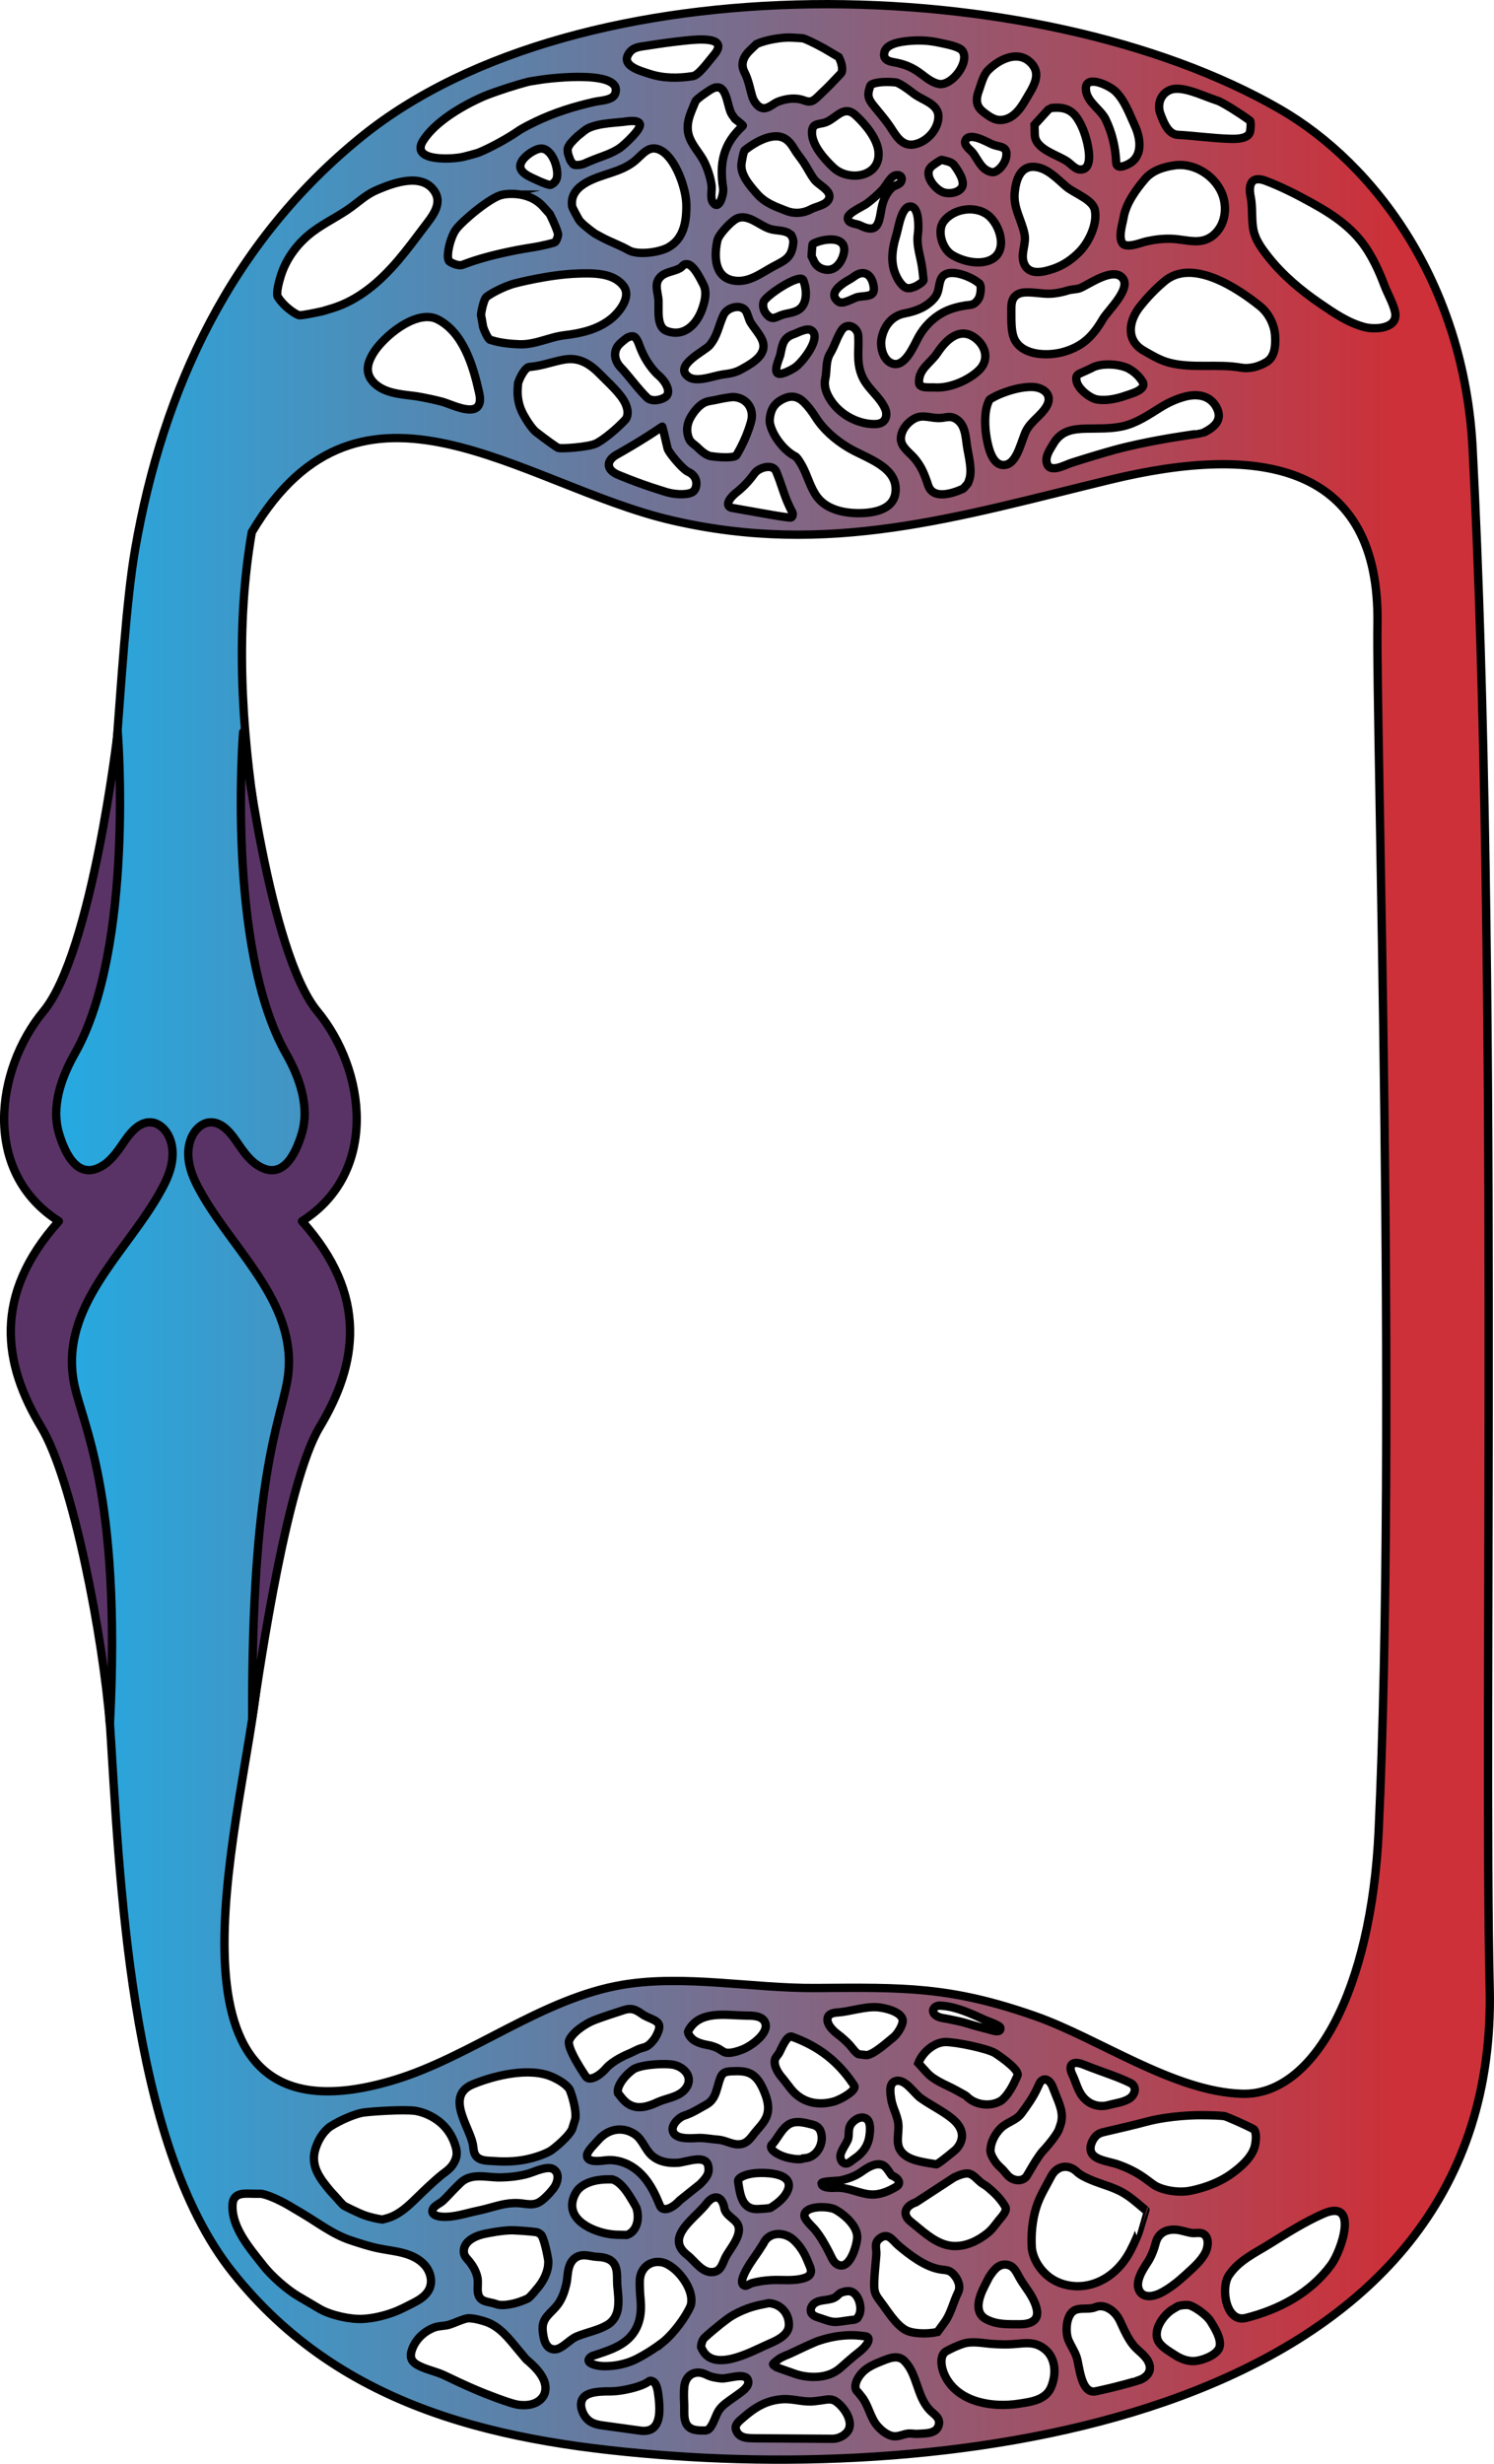 <?xml version="1.0" encoding="utf-8"?>
<!-- Generator: Adobe Illustrator 22.0.0, SVG Export Plug-In . SVG Version: 6.00 Build 0)  -->
<svg version="1.1" id="Layer_1" xmlns="http://www.w3.org/2000/svg" xmlns:xlink="http://www.w3.org/1999/xlink" x="0px" y="0px"
	 width="179.219px" height="295.474px" viewBox="0 0 179.219 295.474" enable-background="new 0 0 179.219 295.474"
	 xml:space="preserve">
<g>
	<linearGradient id="SVGID_1_" gradientUnits="userSpaceOnUse" x1="196.495" y1="147.737" x2="-17.013" y2="147.737">
		<stop  offset="0.134" style="stop-color:#CD3038"/>
		<stop  offset="0.882" style="stop-color:#26A9E0"/>
	</linearGradient>
	<path fill="url(#SVGID_1_)" d="M13.169,206.383c1.192,18.549,2.261,50.427,14.716,66.104
		c13.191,16.602,32.504,20.583,52.869,22.035c40.701,2.901,99.085-7.296,97.948-56.078c-0.747-32.054,1.107-123.946-2.05-184.692
		c-1.023-19.687-11.666-34.07-23.17-40.694C124.496-3.633,69.574-4.822,43.36,16.402C27.797,29.003,19.533,46.547,16.189,65.997
		c-1.048,6.096-1.697,16.705-2.181,22.869c-0.258,3.294-0.467,6.592-0.654,9.891c-0.191,3.359,0.428,6.138-0.578,9.497
		c-1.328,4.439-3.861,8.4-5.928,12.546s-3.71,8.753-3.047,13.338c0.718,4.967,4.008,9.133,7.31,12.912
		c0.206,0.235,0.425,0.511,0.39,0.821c-0.027,0.236-0.196,0.426-0.355,0.603c-4.685,5.225-6.425,12.931-4.438,19.661
		c0.691,2.34,1.788,4.535,2.711,6.793c2.265,5.54,1.149,9.187,2.142,14.97C12.111,193.094,12.919,202.492,13.169,206.383z
		 M35.4,146.067c-0.095-5.546,4.82-8.818,3.332-13.842c-6.023-20.335-12.401-45.991-8.527-68.403
		c13.141-22.149,32.506-5.596,50.317-1.44c18.911,4.413,34.355-0.411,52.693-4.859c18.084-4.386,32.359-1.864,32.025,17.34
		c-0.198,11.396,2.371,96.764,0.14,144.761c-0.885,19.05-7.76,31.71-16.363,31.473c-8.204-0.226-17.244-6.663-24.871-9.328
		c-10.17-3.554-15.654-3.435-26.315-3.355c-7.504,0.056-15.709-1.627-23.11-0.395c-9.668,1.609-18.199,8.613-27.362,11.404
		c-28.967,8.823-19.42-26.972-16.927-44.459c0,0,1.987-15.139,4.371-30.274C37.29,158.892,35.4,146.067,35.4,146.067z
		 M143.724,253.665c1.509-0.009,2.964,0.051,3.233,0.134s2.071,0.839,3.411,1.534c0,0,0.478,0.248,0.206,1.841
		c-0.253,1.478-1.825,2.804-2.988,3.616c-2.252,1.572-5.054,1.979-5.054,1.979c-1.493,0.217-3.424-0.177-4.291-0.876
		c0,0,0,0-0.814-0.599c-1.054-0.776-2.176-1.324-3.412-1.75c-0.826-0.285-2.314-0.446-2.921-1.128
		c-0.543-0.611-0.202-1.558,0.251-2.116c0.374-0.461,0.777-0.544,1.353-0.679c1.626-0.379,3.253-0.75,4.867-1.182
		C140.394,253.684,143.724,253.665,143.724,253.665z M105.067,275.156c-0.165-0.362-0.214-0.735-0.199-1.361
		c0.028-1.128,0.169-2.249,0.257-3.373c0.061-0.775-0.345-1.413,0.432-1.995c1.006-0.754,1.525,0.281,2.22,0.869
		c1.352,1.143,3.178,2.542,4.967,2.855c0.703,0.123,1.102,0.016,1.638,0.594c0.524,0.564,0.914,1.432,0.544,2.179
		c-0.562,1.134-0.848,2.519-1.594,3.546c-0.865,1.191-0.865,1.191-0.865,1.191c-1.372,0.311-3.121,0.194-3.887-0.261
		c-1.197-0.712-2.121-2.295-2.949-3.378C105.369,275.677,105.187,275.42,105.067,275.156z M68.636,264.531
		c-0.011-0.469,0.119-0.984,0.431-1.546c0.299-0.54,0.826-0.925,1.393-1.168c0.949-0.407,1.902-0.474,2.917-0.455
		c0,0,0.902,0.016,2.103,1.927c0.795,1.263,0.874,1.519,0.874,1.519c0.447,1.441-0.077,2.891-1.163,3.221c0,0,0,0-1.179-0.024
		C72.017,267.963,68.688,266.791,68.636,264.531z M56.814,271.948c-0.152-0.268-0.328-0.52-0.514-0.747
		c-0.366-0.447-0.716-0.692-0.656-1.357c0.109-1.211,1.617-1.79,2.64-1.98c0,0,0.015-0.003,0.601-0.112
		c1.778-0.33,2.686-0.286,2.686-0.286c1.507,0.074,2.842,0.199,2.966,0.278c0,0,0,0,0.106,0.071
		c0.233,0.156,0.233,0.156,0.233,0.156c0.246,0.197,0.644,1.576,0.886,3.066c0,0,0.24,1.482-1.192,3.256
		c-0.98,1.214-1.208,1.328-1.208,1.328c-1.351,0.673-3.059,0.992-3.796,0.711c-0.962-0.368-2.101-0.147-2.247-1.478
		c-0.061-0.552,0.062-1.116-0.037-1.663C57.205,272.763,57.035,272.339,56.814,271.948z M60.612,264.315
		c-1.061,0.184-2.057,0.557-3.246,0.799c-1.428,0.292-2.92,0.84-4.397,0.725c-0.59-0.046-1.4-0.285-0.994-1.005
		c0.187-0.331,0.88-0.637,1.168-0.912c0.537-0.512,1.026-1.081,1.555-1.603c0.505-0.498,0.519-0.512,0.52-0.513
		c1.302-1.285,3.173-0.655,4.759-0.679c1.139-0.017,2.328-0.138,3.426-0.463c0.707-0.209,2.221-0.946,2.943-0.544
		c0.894,0.497,0.531,1.714,0.045,2.337c-0.305,0.392-0.642,0.759-1.004,1.099c-0.303,0.283-0.634,0.553-1.026,0.687
		c-0.519,0.177-1.085,0.101-1.628,0.024C61.959,264.16,61.273,264.201,60.612,264.315z M76.079,260.018
		c-0.967-0.689-2.188-1.071-3.378-0.944c-0.575,0.061-2.35,0.361-2.283-0.621c0.033-0.487,0.987-1.391,1.337-1.793
		c1.163-1.337,2.897-1.712,4.414-0.694c0.914,0.613,1.223,1.862,2.069,2.576c0.861,0.726,1.97,0.903,3.062,0.83
		c1.206-0.081,3.868-1.312,3.696,0.982c-0.045,0.601-0.607,1.158-1.005,1.571l-2.446,1.955c-1.024,1.108-2.099,1.384-2.388,0.613
		c0,0,0,0-0.287-0.674C78.243,262.35,77.403,260.961,76.079,260.018z M85.693,251.368c0.311-0.621,0.423-1.356,0.68-2.048
		c0.081-0.218,0.166-0.445,0.333-0.607c0.274-0.267,0.693-0.298,1.075-0.314c0.786-0.033,1.617-0.057,2.308,0.319
		c0.75,0.408,1.191,1.209,1.528,1.994c0.346,0.806,0.631,1.683,0.491,2.549c-0.17,1.054-0.888,1.686-1.525,2.467
		c-0.524,0.643-0.899,1.328-1.827,1.425c-0.905,0.095-1.72-0.491-2.611-0.549c-0.777-0.051-1.616-0.237-2.389-0.204
		c-0.76,0.032-2.372,0.186-2.903-0.537c-0.608-0.829,0.548-1.925,1.221-2.142c0.992-0.32,1.741-0.822,2.634-1.312
		C85.192,252.143,85.487,251.781,85.693,251.368z M101.69,256.649c0.248-0.573-0.032-1.252,0.388-1.889
		c0.348-0.528,1.213-1.106,1.869-0.657c0.561,0.384,0.425,1.556,0.345,2.105c-0.166,1.129-0.818,2.045-1.781,2.668
		c-0.225,0.146-0.652,0.554-0.941,0.586c-0.59,0.065-0.853-0.625-0.731-1.099C100.991,257.774,101.443,257.22,101.69,256.649z
		 M103.306,260.478c0.658-0.463,1.604-1.118,2.457-0.875c0.567,0.162,0.841,0.847,1.203,1.28c0.917,0.386,1.16,1,0.542,1.365
		c-1.007,0.593-2.06,1.037-3.232,0.909c-1.317-0.144-2.53-0.826-3.874-0.793c-0.344,0.009-1.792,0.139-1.853-0.505
		c-0.029-0.309,1.853-0.285,2.256-0.37C101.665,261.308,102.579,260.99,103.306,260.478z M97.291,277.288
		c-0.132-0.39,0.104-0.856,0.456-1.093c0.384-0.259,0.864-0.317,1.322-0.379c0.459-0.062,0.94-0.146,1.297-0.441
		c0.131-0.108,0.241-0.242,0.381-0.338c0.153-0.105,0.334-0.161,0.515-0.203c0.321-0.076,0.675-0.112,0.969,0.038
		c0.871,0.443,1.253,2.073,0.781,2.859c-0.083,0.138-0.083,0.138-0.083,0.138c-0.031,0.159-0.269,0.308-0.527,0.33
		c-0.634,0.055-1.259,0.184-1.891,0.251c-0.845,0.09-1.448-0.25-2.259-0.493c-0.353-0.106-0.74-0.239-0.915-0.564
		C97.318,277.359,97.303,277.324,97.291,277.288z M94.567,261.716c0.115,0.313,0.076,0.707-0.184,1.202
		c-0.409,0.778-1.228,1.407-1.957,1.861c0,0-0.132,0.082-1.512,0.146c-1.786,0.083-2.096-1.521-2.311-2.907
		c-0.062-0.401-0.062-0.401-0.062-0.401c-0.073-0.447,0.868-0.896,2.092-0.998C91.802,260.521,94.158,260.599,94.567,261.716z
		 M96.618,265.316c0.581-0.833,2.894-0.7,3.561-0.342c1.106,0.593,2.744,2.019,2.65,3.419c-0.064,0.95-0.935,4.067-2.462,3.124
		c-0.427-0.264-0.661-0.917-0.883-1.348c-0.496-0.965-1.023-1.914-1.712-2.758c-0.314-0.384-1.337-1.265-1.28-1.757
		C96.505,265.527,96.549,265.415,96.618,265.316z M90.948,270.04c0.631-0.983,0.631-0.983,0.631-0.983
		c0.521-1.184,1.996-1.5,3.277-0.703c0,0,1.144,0.712,1.945,2.608c0.32,0.758,0.32,0.758,0.32,0.758
		c0.33,0.751,0.173,1.225-0.639,1.476c-1.312,0.406-2.62,0.173-3.976,0.249c-0.776,0.043-1.555,0.151-2.306,0.357
		c-0.174,0.048-0.654,0.355-0.806,0.324C88.063,273.848,90.643,270.514,90.948,270.04z M96.583,258.824
		c-0.236,0.022-0.236,0.022-0.236,0.022c-0.211,0.173-1.121,0.117-2.023-0.124c-0.902-0.241-2.439-1.033-1.584-1.671
		c0.659-0.791,1.244-2.172,2.318-2.48c0.745-0.214,1.64,0.033,2.363,0.215c0.715,0.18,1.036,0.547,1.137,1.308
		C98.722,257.332,97.887,258.703,96.583,258.824z M81.437,268.786c-0.036-1.61,2.29-3.179,3.294-4.493
		c0.916-1.2,1.887-0.967,2.159,0.517c0.184,1.004,1.459,1.28,1.705,2.214c0.31,1.182-1.017,2.664-1.519,3.593
		c-0.38,0.703-0.511,1.637-1.373,1.831c-1.384,0.311-2.318-1.277-3.256-2.006C81.737,269.89,81.449,269.335,81.437,268.786z
		 M84.101,281.48c-0.004-0.376,0.169-0.867,0.384-1.091c0.216-0.224,1.75-1.565,2.979-2.441c0,0,1.498-1.068,3.686-1.524
		c1.062-0.221,1.062-0.221,1.062-0.221c1.425,0.079,2.461,1.227,2.425,2.652c-0.028,1.088-1.235,1.726-2.129,2.114
		c0,0,0,0-0.717,0.321c-1.787,0.8-6.177,3.202-7.536,0.496C84.101,281.48,84.101,281.48,84.101,281.48z M93.686,282.749
		c0.299-0.153,0.707-0.333,0.906-0.399c0.199-0.066,1.813-0.879,3.201-1.47c0,0,2.607-1.11,5.473-0.764
		c0.614,0.074,0.614,0.074,0.614,0.074c0.672,0.185,0.236,1.081-0.967,1.991c0,0-0.557,0.421-2.081,1.776
		c-2.101,1.868-5.287,0.785-5.287,0.785c-1.429-0.486-2.618-0.916-2.643-0.956c-0.025-0.04-0.128-0.191-0.168-0.251
		S93.386,282.903,93.686,282.749z M114.466,269.359c-1.619-0.048-2.955-1.072-4.154-2.058c-0.99-0.815-0.99-0.815-0.99-0.815
		c-1.114-0.828-0.855-1.899,0.575-2.381c0,0,4.573-2.988,4.573-2.988c0.512-0.228,1.36-0.623,1.917-0.395
		c0.504,0.206,0.825,0.637,1.232,0.972c0.281,0.232,0.61,0.387,0.89,0.621c0.749,0.625,1.554,1.397,2.034,2.252
		c0.095,0.169,0.095,0.169,0.095,0.169c0.136,0.509-0.522,1.171-0.805,1.521c-0.454,0.562-0.81,1.106-1.386,1.565
		C117.337,268.709,115.918,269.403,114.466,269.359z M118.112,274.143c0.528-1.036,0.528-1.036,0.528-1.036
		c0.476-0.715,1.026-1.568,1.98-1.527c0.957,0.042,1.284,0.861,1.668,1.553c0.439,0.793,1.025,1.497,1.471,2.286
		c0.356,0.63,0.912,1.815,0.529,2.538c-0.356,0.671-1.294,0.785-1.955,0.781c-1.398-0.007-2.689,0.08-3.991-0.586
		C116.736,277.329,117.473,275.398,118.112,274.143z M125.396,272.68c-1.526-1.471-1.621-3.076-1.621-3.076
		c-0.097-1.645,0.044-3.308,0.536-4.886c0.416-1.337,1.146-2.479,1.787-3.709c0.698-1.338,2.13-1.547,3.182-0.465
		c0,0,0.426,0.439,2.016,1.052c1.147,0.443,2.353,0.752,3.424,1.372c0.98,0.567,1.815,1.343,2.688,2.061
		c0.003,0.002-0.353,1.185-0.791,2.63c0,0-0.215,0.71-1.016,2.262c-0.985,1.908-2.61,3.463-4.715,4.041
		C128.993,274.48,126.831,274.062,125.396,272.68z M136.662,274.684c-0.539-1.063,0.448-2.534,0.997-3.374
		c0,0,0.609-0.857,0.97-2.293c0.307-1.222,1.262-1.71,2.461-1.615c0.619,0.049,1.204,0.282,1.814,0.383
		c0.43,0.071,1.076-0.107,1.458,0.122c0.736,0.442,0.559,1.618,0.229,2.256c-0.515,0.998-1.515,1.855-2.331,2.604
		c-0.92,0.845-1.968,1.701-3.1,2.256c-0.709,0.347-1.855,0.621-2.405-0.181C136.721,274.791,136.69,274.738,136.662,274.684z
		 M135.939,250.063c0.387,0.471,0.138,1.209-0.425,1.585c-0.722,0.482-1.659,0.56-2.476,0.792c-1.253,0.355-2.485-0.068-3.261-1.14
		c-0.491-0.678-0.708-1.565-1.061-2.332c-0.69-1.316-0.11-1.928,1.288-1.359c0.225,0.088,0.45,0.177,0.675,0.265
		c1.624,0.637,3.366,1.16,4.928,1.933C135.748,249.877,135.858,249.964,135.939,250.063z M124.726,249.802
		c0.423-0.69,1.102-0.523,1.508,0.37c0,0,0,0,0.327,0.833c0.515,1.313,1.124,2.477,0.637,3.866
		c-0.142,0.406-0.142,0.406-0.142,0.406c-0.09,0.427-1.006,1.678-2.036,2.781c0,0-0.404,0.432-1.332,2.017
		c-0.44,0.752-0.44,0.752-0.44,0.752c-0.409,0.775-1.384,0.783-2.046,0.33c-0.419-0.287-0.664-0.73-1.027-1.072
		c-0.337-0.317-0.629-0.584-0.88-0.989c-0.215-0.347-0.509-0.832-0.484-1.264c0.055-0.962,0.543-1.887,1.205-2.571
		c0.736-0.76,1.874-0.942,2.501-1.794c0.721-0.979,1.377-1.887,1.898-2.999C124.726,249.802,124.726,249.802,124.726,249.802z
		 M113.096,240.548c1.727,0.149,3.543,0.995,5.07,1.703c0.275,0.127,1.807,0.621,1.845,0.953c0.083,0.722-1.154,0.24-1.416,0.174
		c-0.872-0.22-1.742-0.45-2.6-0.721c-0.678-0.214-1.387-0.334-2.08-0.49c-0.543-0.122-1.224-0.132-1.681-0.489
		c-0.64-0.501-0.173-1.171,0.515-1.15C112.865,240.531,112.98,240.538,113.096,240.548z M110.166,247.426
		c0.517-1.377,1.973-2.518,3.236-2.536c1.263-0.018,5.163,0.798,6.007,1.358s2.96,2.046,2.641,2.69c0,0,0,0-0.256,0.557
		c-0.886,1.929-1.707,2.433-1.707,2.433c-1.286,0.79-3.172,0.527-4.192-0.586c0,0-0.027-0.03-1.283-0.715
		c-1.155-0.63-2.537-1.092-3.443-2.093C110.166,247.426,110.166,247.426,110.166,247.426z M114.106,253.988
		c2.609,2.058,0.461,3.871,0.461,3.871c-1.153,0.973-2.166,1.739-2.251,1.702c0,0,0,0-0.094-0.017
		c-1.165-0.211-2.793-0.359-3.735-1.137c-1.102-0.91-0.733-2.008-0.709-3.277c0.023-1.276-0.676-2.178-0.859-3.346
		c-0.1-0.635-0.353-1.9,0.457-2.19c1.153-0.413,2.242,1.42,3.031,1.991C111.599,252.449,112.948,253.074,114.106,253.988z
		 M99.286,241.975c0.086-0.333,0.425-0.579,1.148-0.627c1.575-0.105,3.341-0.759,4.902-0.62c0.832,0.074,2.64,0.49,2.927,1.413
		c0.181,0.583-0.606,1.791-1.055,2.149c-0.622,0.496-2.458,2.18-3.287,2.173c0,0,0,0-0.793-0.09
		c-0.055-0.006-0.055-0.006-0.055-0.006c-0.307,0.009-0.958-0.923-1.142-1.12c-0.453-0.485-0.952-0.927-1.482-1.326
		C99.924,243.525,99.093,242.72,99.286,241.975z M94.05,245.044c0.279-0.487,0.611-0.906,0.931-0.8c0,0,0,0,0.147,0.054
		c1.461,0.534,2.86,1.27,4.088,2.228c1.177,0.918,2.19,2.032,3.03,3.265c0.231,0.34,0.231,0.34,0.231,0.34
		c0.23,0.392-0.719,1.192-2.11,1.778c0,0-3.337,1.405-5.56-1.485c-0.874-1.136-0.945-1.214-0.945-1.214
		c-0.463-0.505-1.082-1.466-0.901-2.201c0.071-0.286,0.32-0.516,0.476-0.76C93.55,246.071,93.774,245.524,94.05,245.044z
		 M82.559,243.577c1.321-2.542,4.487-1.887,6.848-1.858c0.794,0.01,2.078-0.038,2.398,0.894c0.439,1.277-1.748,2.782-2.723,3.164
		c-0.536,0.21-1.45,0.515-2.027,0.381c-0.332-0.077-0.676-0.397-0.996-0.542c-0.358-0.163-0.732-0.287-1.121-0.355
		c-0.629-0.109-1.508-0.336-1.965-0.811C82.411,243.863,82.559,243.577,82.559,243.577z M80.873,247.638
		c1.482,0.373,2.391,1.763,1.224,3.012c-0.819,0.877-2.207,0.986-3.248,1.47c-1.597,0.743-3.059,0.993-4.278-0.546
		c-0.433-0.547-0.433-0.547-0.433-0.547c-0.204-0.711,0.637-2.007,1.869-2.879c0,0,0.543-0.385,2.24-0.544
		C80.063,247.434,80.872,247.638,80.873,247.638z M68.27,244.718c0.31-0.832,1.718-1.953,3.128-2.492c0,0,1.086-0.415,2.937-1.001
		c0.582-0.184,0.616-0.195,0.618-0.196c0.828-0.262,1.368,0.014,2.036,0.488c0.46,0.327,0.907,0.467,1.402,0.705
		c0.639,0.307,0.833,0.657,0.6,1.326c-0.226,0.648-0.619,1.249-1.15,1.687c-0.325,0.267-0.578,0.289-0.954,0.407
		c-0.478,0.15-0.931,0.435-1.396,0.626c-1.948,0.802-2.716,1.699-2.716,1.699c-0.981,1.146-2.103,1.627-2.491,1.067
		C69.893,248.474,67.959,245.55,68.27,244.718z M56.725,249.964c2.614-1.077,6.82-2.104,9.547-0.875
		c1.797,0.81,2.091,1.565,2.091,1.565c0.548,1.406,0.821,3.03,0.605,3.608c0,0,0,0-0.167,0.535
		c-0.144,0.462-0.144,0.462-0.144,0.462c-0.145,0.516-1.253,1.677-2.463,2.58c0,0-0.679,0.507-2.395,0.971
		c-1.452,0.392-2.971,0.474-4.467,0.363c-0.757-0.056-1.687,0.013-2.2-0.579c-0.378-0.436-0.307-1.011-0.434-1.559
		C56.199,254.869,53.431,251.321,56.725,249.964z M37.814,257.786c0.578-1.974,1.799-2.754,1.799-2.754
		c1.272-0.813,3.095-1.575,4.051-1.695c0.956-0.12,4.638-0.385,6.136-0.199c0,0,3.546,0.441,4.754,3.97
		c0.27,0.788,0.362,1.374-0.046,2.168c-0.445,0.866-1.061,1.143-1.764,1.741c-0.854,0.726-1.669,1.495-2.471,2.277
		c-1.113,1.086-2.325,2.322-3.871,2.742c-0.501,0.136-0.501,0.136-0.501,0.136c-0.528-0.041-1.496-0.265-2.152-0.499
		s-2.435-1.087-2.567-1.214s-0.583-0.618-0.722-0.791c-0.139-0.173-0.637-0.686-0.739-0.805c0,0,0,0-0.091-0.108
		C38.407,261.3,37.227,259.788,37.814,257.786z M35.696,275.33c-1.296-0.773-3.119-2.376-4.051-3.563c0,0-0.058-0.073-0.95-1.202
		c-1.329-1.682-2.928-3.9-2.803-6.155c0.09-1.61,1.557-1.32,2.8-1.322c0.554-0.001,0.554-0.001,0.554-0.001
		c0.612,0.024,2.174,0.677,3.47,1.45c0,0,0.242,0.144,1.536,0.911c1.97,1.167,3.676,2.522,5.871,3.244
		c1.096,0.361,2.196,0.722,3.327,0.953c0.966,0.197,1.952,0.298,2.905,0.551c0.953,0.253,1.892,0.677,2.555,1.406
		s1,1.809,0.661,2.735c-0.311,0.848-1.087,1.382-1.859,1.776c-0.845,0.431-1.688,0.893-2.583,1.215
		c-1.129,0.406-2.353,0.694-3.554,0.768c-1.506,0.093-3.821-0.426-5.144-1.153L35.696,275.33z M65.219,287.284
		c-0.222,0.398-0.598,0.714-1.019,0.9c-0.562,0.247-1.196,0.287-1.808,0.235c-0.496-0.043-1.026-0.216-1.497-0.37
		c-0.001,0-1.952-0.638-4.19-1.613c-1.127-0.491-2.241-1.011-3.348-1.546c-0.956-0.462-1.962-0.64-2.934-1.094
		c-0.422-0.197-0.869-0.442-1.05-0.871c-0.156-0.37-0.074-0.797,0.061-1.175c0.436-1.213,1.457-2.172,2.655-2.621
		c0.604-0.227,1.246-0.159,1.838-0.349c0.7-0.225,1.355-0.573,2.084-0.742c0,0,0.611-0.142,2.23,0.387
		c1.688,0.551,2.807,2.027,3.894,3.341c0.942,1.139,1.015,1.201,1.015,1.201c1.055,0.882,2.599,2.351,2.233,3.892
		C65.349,287.009,65.292,287.151,65.219,287.284z M67.166,281.573c-0.253,0.13-0.504,0.203-0.749,0.175
		c-1.032-0.12-1.216-1.328-1.308-2.172c-0.181-1.667,0.983-2.076,1.846-3.266c0.491-0.677,0.77-1.518,0.964-2.324
		c0.179-0.743,0.137-1.544,0.401-2.265c0.165-0.451,0.473-0.865,0.905-1.076c0.837-0.408,1.618-0.021,2.447,0.013
		c0.797,0.032,1.682,0.208,2.084,0.988c0.382,0.741,0.222,1.728,0.303,2.542c0.166,1.666,0.453,3.689-1.26,4.665
		c-1.138,0.648-2.445,0.859-3.642,1.362C68.534,280.476,67.844,281.226,67.166,281.573z M79.092,289.243
		c-0.066,1.295-0.534,2.451-2.2,2.266c0,0-3.623-0.502-3.623-0.502c-1.208-0.191-2.379-0.135-3.128-1.271
		c-0.468-0.71-0.71-1.812,0.048-2.397c0.736-0.568,2.209-0.548,3.079-0.555c0.774-0.006,1.561-0.141,2.312-0.317
		c0.708-0.166,1.405-0.377,2.038-0.728c0.259-0.144,0.293-0.316,0.648-0.171c0.295,0.121,0.446,0.457,0.533,0.742
		c0.116,0.381,0.163,0.78,0.208,1.176C79.068,288.024,79.123,288.648,79.092,289.243z M76.486,282.831
		c-2.177,1.137-4.339,0.92-4.339,0.92c-1.502-0.15-1.994-0.693-1.095-1.206c0,0,0,0,0.888-0.297c1.427-0.477,2.884-1.017,3.863-2.22
		c0.967-1.187,1.184-2.711,1.045-4.196c-0.163-1.742-0.088-2.514-0.088-2.514c0.146-1.502,1.449-2.378,2.895-1.946
		c0,0,1.178,0.352,2.276,1.873c1.462,2.025,0.909,3.296,0.909,3.296c-0.602,1.384-2.047,3.301-3.213,4.26
		C79.627,280.8,78.33,281.867,76.486,282.831z M85.437,290.752c-0.048,0.087-0.099,0.172-0.154,0.255
		c-0.1,0.15-0.212,0.301-0.371,0.385c-0.169,0.089-0.369,0.092-0.56,0.091c-0.458-0.003-0.929-0.016-1.352-0.193
		c-1.161-0.487-0.872-1.991-0.925-3.007c-0.034-0.655-0.054-1.332,0.003-1.988c0.13-1.503,1.338-2.176,2.685-1.496
		c0.54,0.273,1.19,0.389,1.786,0.435c0.793,0.062,2.683-0.705,3.126,0.089c0.384,0.688-0.464,1.345-0.936,1.679
		c0,0-0.231,0.164-0.799,0.571c-0.561,0.401-1.318,0.889-1.697,1.479C85.911,289.568,85.742,290.196,85.437,290.752z
		 M90.586,292.416c-0.871-0.022-1.904,0.028-2.279-0.966c-0.254-0.672,0.391-1.115,0.829-1.5c1.436-1.258,2.83-2.117,4.792-2.227
		c1.287-0.072,2.448,0.403,3.791,0.242c0.649-0.078,0.687-0.082,0.69-0.083c0.626-0.075,1.241-0.287,1.806,0.073
		c0.96,0.613,2.25,2.407,1.513,3.556c-0.394,0.614-1.192,0.968-1.88,0.964C99.833,292.475,90.587,292.416,90.586,292.416z
		 M108.375,291.971c-0.436,0.124-0.869,0.272-1.33,0.171c-0.702-0.155-1.319-0.673-1.781-1.199c-0.886-1.008-1.054-2.456-1.9-3.515
		c-0.434-0.542-0.434-0.542-0.434-0.542c-0.594-0.424-0.329-1.523,0.588-2.442c0.609-0.611,1.516-0.987,2.304-1.298
		c0.897-0.354,1.915-0.792,2.698,0.023c1.544,1.606,1.44,4.192,3.008,5.852c0.502,0.531,1.28,0.905,1.098,1.754
		c-0.242,1.134-1.631,1.046-2.538,1.106c-0.436,0.029-0.84-0.089-1.271-0.015C108.669,291.891,108.522,291.929,108.375,291.971z
		 M122.186,288.27c-3.086,0.465-7.082-0.125-8.722-3.152c-0.719-1.327-0.703-2.738,0.035-3.136c0.656-0.354,1.338-0.681,2.049-0.91
		c1.121-0.362,2.458-0.036,3.609,0.034c0.757,0.046,1.526,0.073,2.284,0.023c1.477-0.099,2.648-0.397,3.88,0.586
		c1.362,1.086,1.403,3.035,0.781,4.546C125.458,287.826,123.692,288.043,122.186,288.27z M132.127,286.629
		c-0.71,0.156-0.71,0.156-0.71,0.156c-1.76,0.328-1.917-3.04-2.261-4.093c-0.245-0.748-0.695-1.359-0.99-2.073
		c-0.404-0.978-0.302-3.177,0.876-3.615c0.717-0.266,1.653-0.005,2.362-0.314c1.005-0.437,2.342,0.327,2.971,1.699
		c0.441,0.963,0.962,2.152,1.655,2.951c0.32,0.37,0.707,0.674,1.056,1.017s0.668,0.739,0.799,1.21
		c0.281,1.013-0.519,1.662-1.395,1.93C136.489,285.498,134.487,286.11,132.127,286.629z M144.785,282.765
		c-0.534,0.225-1.093,0.361-1.475,0.386c-0.812,0.053-1.616-0.242-2.3-0.682c-0.617-0.396-1.54-0.918-1.955-1.525
		c-0.932-1.366,0.492-3.332,1.663-4.024c0,0,0.001-0.001,0.345-0.204c0.181-0.107,0.181-0.107,0.181-0.107
		c0.194-0.125,0.767-0.206,1.274-0.18c0.507,0.026,2.162,1.079,2.724,1.988c0.483,0.782,1.229,1.962,1.083,2.928
		C146.232,281.957,145.533,282.449,144.785,282.765z M159.665,271.633c-2.499,3.374-6.223,5.345-10.223,6.352
		c-2.388,0.601-3.024-3.59-2.04-5.093c1.179-1.8,3.153-2.691,4.918-3.792c2.039-1.271,4.221-2.65,6.423-3.615
		C163.05,263.598,160.957,269.888,159.665,271.633z M145.394,11.845c0.816,0.287,0.816,0.287,0.816,0.287
		c0.834,0.394,2.514,1.446,3.732,2.337c0,0,0.179,0.131,0.032,1.245c-0.127,0.965-1.689,0.956-2.376,0.937
		c-2.117-0.057-4.212-0.367-6.324-0.483c-1.181-0.065-1.742-1.636-2.076-2.529c-0.432-1.156,0.059-2.525,1.34-2.91
		C141.859,10.333,144.136,11.404,145.394,11.845z M132.301,38.262c-1.176,2.005-2.342,3.223-4.611,3.908
		c-1.829,0.552-4.875,0.539-5.932-1.367c-0.522-0.943-0.425-2.553-0.438-3.582c-0.007-0.541,0-1.127,0.327-1.558
		c0.279-0.369,0.75-0.553,1.212-0.588c1.192-0.09,2.365,0.264,3.582,0.117c0.564-0.068,1.121-0.191,1.664-0.36
		c0.474-0.147,1.064-0.121,1.445-0.273c1.042-0.415,4.076-2.652,5.158-1.15C135.645,34.71,132.895,37.248,132.301,38.262z
		 M130.855,44.192c0.916-0.594,2.824-0.65,4.238-0.125c0,0,1.164,0.432,1.946,1.681c0.617,0.985-1.359,1.471-1.982,1.692
		c-1.059,0.375-2.312,0.65-3.436,0.473c-0.878-0.138-2.289-1.285-2.471-2.181c-0.158-0.778,0.161-0.841,0.763-1.114
		C130.855,44.192,130.855,44.192,130.855,44.192z M89.141,44.174c-0.094,0.052-0.186,0.102-0.275,0.151
		c-0.707,0.388-1.355,0.477-2.152,0.583c-1.057,0.14-3.067,0.985-4.074,0.317c-1.993-1.321,1.902-3.121,2.479-3.803
		c0.967-1.144,1.083-2.367,1.677-3.642c0.403-0.864,1.886-1.339,2.579-0.611c0.292,0.307,0.426,1.117,0.674,1.51
		c0.416,0.66,0.949,1.234,1.303,1.935C92.23,42.357,90.454,43.449,89.141,44.174z M87.997,47.616
		c1.507,0.071,2.467,1.332,2.132,2.804c0,0-0.415,1.823-1.638,3.919c-0.156,0.268-0.156,0.268-0.156,0.268
		c-0.203,0.276-1.589,0.318-3.082,0.094c-0.339-0.051-0.675-0.282-0.944-0.477c-0.352-0.255-0.632-0.599-0.971-0.856
		c-0.318-0.241-0.561-0.426-0.711-0.822c-0.417-1.095-0.127-2.065,0.527-2.989c0.313-0.442,0.693-0.864,1.152-1.158
		c0.5-0.32,1.038-0.321,1.598-0.447C87.493,47.592,87.997,47.616,87.997,47.616z M76.072,45.955
		c-0.184-0.224-0.368-0.448-0.553-0.672c-0.349-0.42-0.699-0.843-1.077-1.239c-0.462-0.484-0.745-1.146-0.631-1.821
		c0.128-0.755,0.657-1.107,1.198-1.557c0.222-0.184,0.497-0.303,0.784-0.339c0.535-0.066,0.793,0.793,0.949,1.205
		c0.246,0.652,0.538,1.274,0.917,1.861c0.369,0.572,0.802,1.148,1.317,1.599c1.135,0.994,1.509,2.179,0.829,2.633
		c-0.596,0.398-1.668,0.571-2.196,0.053C77.057,47.138,76.562,46.549,76.072,45.955z M70.39,21.856
		c1.801-1.001,3.97-1.159,5.627-2.446c1.07-0.831,1.833-2.221,3.355-1.319c1.706,1.011,2.924,4.517,2.961,6.41
		c0.039,2.012-0.281,4.123-2.177,5.172c-1.091,0.604-3.661,0.963-4.759,0.327c-1.001-0.579-2.143-0.966-3.153-1.511
		c-0.84-0.453-0.84-0.453-0.84-0.453c-0.894-0.617-1.771-1.373-1.949-1.679c-0.178-0.306-0.742-1.318-0.829-1.615
		c0,0,0,0-0.016-0.282C68.538,23.235,69.401,22.406,70.39,21.856z M68.756,19.694c-0.145-0.165-0.306-0.399-0.357-0.519
		c-0.051-0.12-0.241-0.633-0.286-0.883c0,0,0,0-0.016-0.226c-0.007-0.105-0.007-0.105-0.007-0.105
		c0.004-0.113,0.03-0.241,0.058-0.285c0.028-0.044,0.151-0.289,0.252-0.433c0,0,0,0,0.098-0.112
		c0.231-0.263,0.485-0.525,0.744-0.761c0.259-0.235,0.564-0.444,0.839-0.68c1.008-0.865,3.407-0.943,4.658-1.075
		c0.432-0.046,1.852-0.327,2.024,0.279c0.172,0.608-1.861,2.451-2.293,2.771c-1.055,0.78-2.392,1.116-3.583,1.616
		c-0.54,0.227-0.54,0.227-0.54,0.227C69.764,19.84,68.901,19.86,68.756,19.694z M83.7,32.885c0.278,0.454,0.508,0.925,0.654,1.196
		c0.477,0.887,0.226,1.932-0.083,2.863c-0.622,1.876-2.144,3.534-4.268,2.759c-1.403-0.512-0.876-2.871-1.045-4.036
		c-0.127-0.876-0.439-1.698,0.247-2.435c0.599-0.644,1.588-0.639,2.348-1.06c0.359-0.199,0.387-0.524,0.862-0.494
		C82.873,31.707,83.33,32.281,83.7,32.885z M87.928,33.629c-2.237-0.434-2.285-2.966-1.865-4.809
		c0.161-0.706,1.593-2.219,2.246-2.568c1.388-0.742,2.829,0.879,4.191,1.244c0.615,0.165,1.626,0.122,2.15,0.498
		c0.263,0.188,0.263,0.188,0.263,0.188c0.158,0.284,0.276,0.656,0.262,0.828c0,0,0,0-0.017,0.156
		c-0.191,1.806-1.029,2.054-2.416,2.806C91.236,32.787,89.76,33.985,87.928,33.629z M110.661,32.421
		c0.121,1.141,0.123,1.158,0.123,1.158c0.022,0.212-0.731,0.663-0.919,0.748c-0.335,0.152-0.771,0.316-1.141,0.201
		c-0.372-0.116-0.774-0.641-0.964-0.964c-1.072-1.82-0.775-3.589-0.199-5.509c0.227-0.755,0.624-3.639,1.843-3.258
		c0.853,0.267,0.809,2.531,0.71,3.21C109.888,29.563,110.498,30.882,110.661,32.421z M106.983,22.517
		c-0.791,0.76-1.128,1.754-1.299,2.816c-0.283,1.761-0.609,2.642-2.514,1.694c-0.46-0.229-1.5-0.178-1.469-0.902
		c0.026-0.613,1.833-1.364,2.297-1.72c0.651-0.5,1.279-1.035,1.845-1.629c0.397-0.417,0.941-1.528,1.479-1.719
		c0.617-0.219,1.072,0.192,0.734,0.792C107.879,22.158,107.247,22.264,106.983,22.517z M104.73,35.089
		c-0.276,0.487-1.073,0.384-1.802,0.525c-0.582,0.113-1.821,0.988-2.387,0.543c-1.038-0.818-0.1-1.675,0.673-2.216
		c0.396-0.277,0.848-0.479,1.233-0.771c1.164-0.883,2.094-0.299,2.346,1.099C104.863,34.65,104.832,34.91,104.73,35.089z
		 M99.496,23.606c-0.01,0.117-0.048,0.238-0.121,0.364c-0.384,0.659-1.487,0.795-2.107,1.129c-0.878,0.473-1.948,0.575-2.932,0.189
		c-1.393-0.548-2.564-0.933-3.586-2.114c-0.816-0.942-2.001-2.277-1.793-3.605c0.224-1.428,0.368-1.54,0.368-1.54
		c1.197-0.938,3.512-2.368,4.99-1.307c0.401,0.288,0.697,0.699,0.948,1.125c0.357,0.605,0.779,1.087,1.157,1.654
		c0.454,0.681,0.794,1.42,1.299,2.072C98.173,22.157,99.566,22.771,99.496,23.606z M91.583,36.247
		c0.16-0.738,4.418-3.557,4.777-2.646c0.429,1.091,0.521,2.721-0.434,3.461c-0.64,0.496-1.48,0.47-2.21,0.736
		c-0.612,0.224-1.022,0.599-1.6,0.055C91.655,37.421,91.451,36.859,91.583,36.247z M93.117,44.238
		c0.042-0.58,0.436-1.415,0.508-1.781c0.22-1.106,0.34-1.963,1.554-2.37c0.658-0.221,1.94-1.051,2.426-0.178
		c0.595,1.071-1.403,3.578-2.204,4.139c-0.337,0.236-1.654,0.978-2.08,0.744C93.148,44.698,93.099,44.492,93.117,44.238z
		 M97.637,31.317c-0.279-0.599-0.279-0.599-0.279-0.599c0.033-0.79,0.097-1.45,0.142-1.466c0,0,0,0,0.042-0.022
		c1.332-0.69,4.275-1.026,3.642,1.302c-0.273,1.004-1.058,2.026-2.216,1.797C98.277,32.194,97.867,31.81,97.637,31.317z
		 M103.356,44.971c0.628,1.623,2.244,2.593,2.855,4.128c0.188,0.472,0.148,1.069-0.22,1.419c-0.345,0.328-0.87,0.362-1.346,0.34
		c-0.111-0.005-0.222-0.014-0.333-0.026c-1.877-0.201-3.71-1.321-4.715-2.925c-0.471-0.752-0.795-1.601-0.598-2.476
		c0.23-1.024,0.016-2.103,0.593-3.052c0.53-0.871,0.793-1.901,1.363-2.772c0.677-1.034,1.942-0.347,2.003,0.672
		C103.056,41.938,102.708,43.296,103.356,44.971z M106.794,43.487c-0.915-0.511-1.224-1.943-1.043-2.882
		c0.29-1.5,1.216-2.727,2.779-3.022c1.348-0.255,2.626-0.747,3.54-1.815c0.673-0.786,0.463-1.577,0.829-2.34
		c0.7-1.461,3.463-0.277,4.313,0.367c0.276,0.209,0.276,0.209,0.276,0.209c0.274,0.319,0.145,1.023,0.071,1.387
		c-0.085,0.416-0.444,0.921-0.85,1.091c-0.257,0.107-0.626,0.105-0.899,0.151c-0.963,0.162-1.891,0.407-2.752,0.883
		c-1.199,0.663-2.182,1.674-2.85,2.866c-0.577,1.029-1.638,3.752-3.182,3.21C106.944,43.562,106.867,43.527,106.794,43.487z
		 M111.386,20.625c0.026-0.239,0.138-0.422,0.351-0.657c0.086-0.095,1.123-0.833,1.241-0.796c0.542,0.163,1.151,0.199,1.489,0.655
		c0.449,0.604,1.359,1.952,0.901,2.669c-0.449,0.703-1.696,0.821-2.383,0.493c-0.649-0.31-1.431-1.16-1.57-1.907
		C111.382,20.901,111.371,20.755,111.386,20.625z M112.442,42.33c0.981-1.479,2.548-3.069,4.317-1.947
		c1.462,0.927,2.018,2.731,0.666,4.028c-1.279,1.228-3.523,2.177-5.318,2.056c-0.482-0.033-1.809,0.143-1.856-0.521
		C110.134,44.269,111.62,43.57,112.442,42.33z M118.626,31.253c-0.027,0.01-0.055,0.02-0.083,0.029
		c-1.357,0.463-3.15,0.005-4.34-0.72c-1.173-0.715-1.844-2.873-0.997-4.003c1.237-1.649,4.094-2.002,5.579-0.521
		C120.144,27.392,120.905,30.411,118.626,31.253z M119.413,20.578c-0.261,0.122-0.592,0.1-1.068-0.172
		c-0.747-0.428-1.142-1.424-1.649-2.081c-0.305-0.395-1.144-0.896-0.875-1.497c0.471-1.048,2.597,0.225,3.194,0.479
		c0.932,0.397,1.887,0.138,1.692,1.482C120.606,19.487,120.027,20.292,119.413,20.578z M122.897,28.081
		c-0.327-1.679-1.348-3.105-1.179-4.947c0.135-1.474,0.633-3.259,2.4-3.12c1.523,0.12,2.712,1.457,3.805,2.382
		c0.928,0.787,3.128,1.518,3.403,2.757c0.366,1.65-0.683,3.852-1.802,5.01c-0.882,0.913-1.942,1.653-3.15,2.064
		c-1.211,0.413-3.023,0.879-3.57-0.734C122.427,30.382,123.128,29.267,122.897,28.081z M134.745,29.28
		c-0.683-0.634-0.086-2.448,0.043-3.197c0.292-1.699,1.473-3.321,2.563-4.608c0.888-1.049,2.283-1.472,3.599-1.65
		c2.457-0.332,5.051,1.424,5.777,3.772c0.461,1.491,0.205,3.253-0.927,4.385c-1.577,1.575-3.356,0.722-5.278,0.657
		c-0.991-0.033-1.982,0.08-2.949,0.296c-0.743,0.166-1.914,0.699-2.691,0.428C134.83,29.345,134.785,29.317,134.745,29.28z
		 M130.345,10.176c0.48-0.978,2.795,0.138,3.462,0.786c1.115,1.083,1.69,2.733,2.328,4.118c0.62,1.345,1.004,3.397-0.466,4.413
		c-0.405,0.28-1.736,0.95-1.772,0c-0.067-1.766-0.488-3.571-1.267-5.172c-0.551-1.133-2.064-1.995-2.327-3.292
		C130.227,10.648,130.25,10.37,130.345,10.176z M129.222,14.182c0.568,0.85,0.938,1.865,1.179,2.85
		c0.209,0.856,0.736,3.5-0.954,3.288c-0.47-0.059-1.018-0.671-1.389-0.933c-1.187-0.836-3.879-1.455-3.928-3.24
		c-0.032-1.177-0.032-1.177-0.032-1.177c0.984-1.096,1.808-1.991,1.833-1.991c0,0,0,0,0.024-0.003
		C127.328,12.8,128.415,12.974,129.222,14.182z M118.326,8.673c0.056-0.077,0.115-0.149,0.178-0.213
		c1.358-1.387,3.625-2.472,5.143-0.938c1.429,1.444,0.203,3.013-0.644,4.49c-0.673,1.174-1.621,2.426-3.12,2.377
		c-0.599-0.02-1.131-0.369-1.615-0.722c-0.363-0.265-0.732-0.555-0.927-0.96c-0.248-0.516-0.168-1.133,0.027-1.67
		C117.624,10.331,117.872,9.301,118.326,8.673z M106.163,6.056c0.465-0.987,2.48-1.132,3.39-1.186
		c1.059-0.063,2.127,0.024,3.162,0.259c0.615,0.14,2.348,0.414,2.733,0.968c0.94,1.356-1.307,4.285-2.847,3.964
		c-1.05-0.219-1.829-1.068-2.714-1.62c-0.717-0.447-1.484-0.744-2.311-0.91c-0.584-0.117-1.567-0.184-1.519-1.03
		C106.068,6.329,106.104,6.182,106.163,6.056z M104.295,10.632c0.107-0.351,0.107-0.351,0.107-0.351
		c0.195-0.373,1.583-0.552,3.084-0.398c0,0,0.464,0.048,2.109,1.335c1.079,0.845,3.055,1.218,2.975,2.872
		c-0.073,1.505-1.418,2.941-2.882,3.224c-1.615,0.313-2.3-1.261-3.068-2.346c-0.504-0.711-1.068-1.373-1.619-2.046
		C104.33,12.099,103.974,11.682,104.295,10.632z M101.696,13.337c0.285,0.027,0.586,0.162,0.915,0.462
		c1.138,1.037,2.614,2.789,2.769,4.37c0.3,3.071-3.564,3.669-5.417,1.921c-1.033-0.975-2.578-2.681-2.559-4.196
		c0.015-1.196,0.809-0.924,1.633-1.222C100.013,14.32,100.769,13.251,101.696,13.337z M89.974,6.026
		c0.775-0.742,0.775-0.742,0.775-0.742c1.008-0.466,2.868-0.818,4.135-0.781c0,0,0,0,1.149,0.068
		c0.228,0.014,0.228,0.014,0.228,0.014c0.25,0.02,1.411,0.566,2.58,1.214c0,0,0,0,1.083,0.639c0.693,0.409,0.693,0.409,0.693,0.409
		c0.41,0.775,0.528,1.656,0.261,1.957c0,0,0,0-0.252,0.269c-0.682,0.729-1.379,1.453-2.109,2.135
		c-0.739,0.69-1.074,1.208-2.012,0.852c-1.029-0.391-2.134-0.255-3.143,0.124c-0.55,0.207-1.129,0.812-1.742,0.796
		c-0.702-0.018-1.228-0.852-1.401-1.468c-0.297-1.054-0.428-1.903-0.923-2.876C88.786,7.634,89.226,6.742,89.974,6.026z
		 M88.183,14.274c0.554,0.415,0.976,0.782,0.939,0.815c0,0,0,0-0.033,0.03c-2.336,2.145-2.809,4.443-2.34,7.47
		c0.094,0.61-0.468,2.805-1.233,1.664c-0.35-0.522-0.072-1.483-0.163-2.068c-0.143-0.925-0.42-1.81-0.818-2.657
		c-0.479-1.019-1.323-1.859-1.761-2.885c-0.703-1.647,0.057-3.008,0.647-4.469c0.125-0.309,1.464-1.196,1.797-1.405
		c2.068-1.299,1.915,2.034,2.607,3.003C88.183,14.274,88.183,14.274,88.183,14.274z M82.325,4.852
		c1.301-0.131,5.348-0.556,3.237,1.844c-0.461,0.524-1.724,2.321-2.423,2.431c-1.751,0.275-3.555,0.287-5.252-0.278
		C76.81,8.49,74.373,7.885,75.484,6.34C76,5.623,76.803,5.607,77.616,5.478C79.181,5.23,80.748,5.011,82.325,4.852z M58.23,11.475
		c1.402-0.56,3.746-1.317,5.21-1.684c0,0,0.184-0.046,1.588-0.254c1.024-0.152,9.847-1.223,8.758,1.722
		c-0.285,0.772-1.787,0.804-2.439,0.949c-2.434,0.542-4.829,1.291-7.08,2.37c-1.535,0.736-2.035,1.09-2.035,1.09
		c-1.231,0.873-3.382,2.052-4.78,2.62c0,0-0.365,0.148-1.849,0.515c-1.336,0.33-6.494,0.606-4.82-1.974
		C52.869,13.616,58.23,11.475,58.23,11.475z M62.46,20.221c-0.372-1.003,1.409-2.206,2.227-2.379c1.48-0.314,2.39,2.379,2.113,3.49
		c-0.099,0.397-0.389,0.686-0.747,0.836c-0.277,0.116-2.46-0.926-2.79-1.125C62.814,20.77,62.561,20.495,62.46,20.221z
		 M65.182,24.807c0.78,0.874,0.78,0.874,0.78,0.874c0.575,1.148,1.021,2.276,0.99,2.507c0,0,0,0-0.058,0.207
		c-0.048,0.171-0.048,0.171-0.048,0.171c-0.059,0.184-0.178,0.398-0.265,0.475c-0.087,0.078-1.542,0.461-3.035,0.681
		c0,0-4.369,0.646-7.755,1.924c-0.308,0.116-0.308,0.116-0.308,0.116c-0.337,0.135-1.034-0.043-1.551-0.394
		c-0.516-0.352,0.039-2.88,0.791-3.879c0.752-0.999,4.057-3.812,5.53-4.138C60.252,23.351,63.284,22.679,65.182,24.807z
		 M38.714,37.315c-1.169,0.265-2.405,0.489-2.746,0.499s-1.876-0.963-2.664-2.25c0,0-0.261-0.426,0.38-2.483
		c0.666-2.14,2.098-4.011,3.892-5.337c1.47-1.086,3.157-1.862,4.617-2.943c1.045-0.773,1.797-1.495,3.035-2.025
		c1.934-0.829,5.3-2.076,6.842,0.091c1.129,1.587-0.301,3.175-1.233,4.415c-0.999,1.329-1.989,2.666-3.067,3.932
		c-2.17,2.546-4.75,4.807-8.011,5.787C38.714,37.315,38.714,37.315,38.714,37.315z M57.34,48.716
		c-0.799,1.042-3.38-0.302-4.302-0.54c-1.966-0.506-3.274-0.679-3.274-0.679c-1.336-0.176-2.812-0.269-4.007-0.923
		c-0.539-0.295-1.033-0.7-1.34-1.231c-0.572-0.989-0.227-1.984,0.315-2.908c1.205-2.051,5.242-5.404,7.754-4.137
		c3.079,1.554,4.267,5.578,4.961,8.674c0.11,0.492,0.213,1.019,0.032,1.49C57.442,48.559,57.395,48.644,57.34,48.716z M58.762,40.74
		c-0.222-0.162-0.587-0.854-0.81-1.537c0,0,0,0-0.112-0.65c-0.139-0.81-0.139-0.81-0.139-0.81c0.107-0.831,0.367-1.751,0.578-2.044
		s2.041-1.326,3.5-1.71c0,0,4.094-1.078,7.562-1.184c1.759-0.054,4.234-0.124,5.455,1.499c0.993,1.32-0.544,3.178-1.522,3.954
		c-1.581,1.255-3.579,1.716-5.538,1.942c-1.848,0.214-3.488,1.152-5.412,1.089c-1.024-0.034-2.213-0.148-3.202-0.444
		C58.762,40.74,58.762,40.74,58.762,40.74z M66.956,53.711c-0.292-0.138-1.505-1.01-2.695-1.939c0,0-0.591-0.461-1.465-2.036
		c-0.546-0.985-0.771-2.075-0.69-3.198c0.043-0.601,0.043-0.601,0.043-0.601c0.353-1.04,0.963-1.908,1.356-1.93c0,0,0,0,0.305-0.032
		c1.361-0.143,2.627-0.656,3.97-0.868c1.789-0.281,3.082,0.618,4.277,1.847c0.915,0.941,2.431,2.261,2.97,3.454
		c0.576,1.277,0.017,1.889,0.017,1.889c-1.018,1.114-2.592,2.405-3.497,2.869C70.643,53.631,67.248,53.849,66.956,53.711z
		 M83.162,58.948c-0.478,0.395-1.902,0.433-3.165,0.085c0,0,0,0-1.136-0.359c-2.494-0.788-4.749-1.748-4.749-1.748
		c-1.389-0.591-1.444-1.673-0.124-2.404c0,0,2.939-1.628,5.425-3.347c0.021-0.015,0.021-0.015,0.021-0.015
		c0.024-0.016,0.319,1.175,0.656,2.645c0,0,0.069,0.303,0.876,1.272c1.066,1.28,1.538,1.484,1.538,1.484
		C83.89,57.159,83.639,58.553,83.162,58.948z M94.842,62.079c-0.202,0.009-1.582-0.202-3.068-0.469c0,0-1.224-0.219-3.19-0.564
		c-0.762-0.133-0.762-0.133-0.762-0.133c-0.835-0.167-0.537-1.053,0.662-1.969c0,0,0.922-0.705,1.796-1.859
		c0.255-0.336,0.258-0.341,0.258-0.341c0.516-0.681,2.151-1.167,2.562-0.219c0.594,1.369,0.944,2.854,1.591,4.197
		c0.225,0.467,0.225,0.467,0.225,0.467C95.279,61.661,95.044,62.07,94.842,62.079z M101.304,61.399
		c-1.269-0.228-2.501-0.764-3.286-1.816c-0.844-1.132-1.149-2.578-1.839-3.797c-0.526-0.928-0.735-1.032-0.735-1.032
		c-1.35-0.674-2.728-2.43-3.063-3.902c-0.091-0.4-0.03-0.856,0.066-1.247c0.22-0.898,0.749-1.408,1.578-1.799
		c0.393-0.186,0.839-0.283,1.268-0.208c0.446,0.078,0.845,0.337,1.165,0.657c0.514,0.514,0.982,1.143,1.367,1.754
		c0.971,1.54,2.411,2.768,3.962,3.695c2.109,1.261,5.984,2.273,5.634,5.346c-0.262,2.302-3.157,2.573-5.022,2.474
		C102.038,61.504,101.67,61.464,101.304,61.399z M116.235,57.637c-0.127,0.331-0.127,0.331-0.127,0.331
		c-0.262,0.33-0.53,0.624-0.595,0.652c0,0,0,0-0.057,0.026c-1.199,0.539-3.538,1.302-4.114-0.445
		c-0.42-1.273-0.821-2.331-1.745-3.358c-0.574-0.637-1.527-1.279-1.529-2.229c-0.002-1.043,0.853-2.061,1.767-2.484
		c0.944-0.437,1.945,0.072,2.973,0c0.735-0.051,1.178-0.302,1.861,0.104c1.138,0.677,1.16,2.148,1.33,3.268
		C116.177,54.688,116.696,56.438,116.235,57.637z M123.129,51.599c-0.59,1.098-1.041,3.834-2.458,4.135
		c-1.093,0.232-1.668-0.844-1.945-1.682c-0.524-1.591-0.881-4.478-0.063-6.039c0.016-0.03,0.016-0.03,0.016-0.03
		c0.012-0.033,0.047-0.076,0.079-0.096c0,0,0,0,0.029-0.018c1.294-0.809,3.492-1.505,5.049-1.461
		c1.375,0.039,2.526,0.974,1.683,2.368C124.879,49.835,123.715,50.508,123.129,51.599z M144.383,51.887
		c-0.025,0.012-0.025,0.012-0.025,0.012c-0.023,0.017-1.263,0.212-2.756,0.435c0,0-4.451,0.665-7.939,1.628
		c-1.727,0.477-3.44,1.004-5.146,1.549c-0.856,0.274-2.8,1.425-2.98-0.214c-0.078-0.711,0.485-1.494,0.829-2.08
		c0.915-1.558,2.3-1.778,3.991-1.814c1.446-0.031,2.899,0.038,4.321-0.282c1.675-0.377,3.095-1.357,4.526-2.251
		c0.922-0.576,1.92-1.038,2.975-1.311c1.51-0.392,3.018-0.119,3.766,1.322C146.719,50.371,145.65,51.259,144.383,51.887z
		 M152.806,42.212c-0.148,0.487-0.411,0.917-0.861,1.194c-0.894,0.55-2.025,0.87-3.074,0.686c-2.811-0.494-5.747,0.122-8.531-0.574
		c-1.154-0.288-2.124-0.885-3.144-1.469c-2.145-1.229-1.822-3.528-0.466-5.248c0.883-1.119,1.88-2.161,2.973-3.078
		c3.319-2.786,8.757,0.832,11.452,3.005c1.016,0.819,1.717,2.182,1.801,3.496C152.996,40.843,152.999,41.576,152.806,42.212z
		 M158.331,36.382c-2.277-1.559-4.449-3.378-6.166-5.551c-0.827-1.046-1.625-2.117-1.842-3.454c-0.202-1.242-0.05-2.587-0.295-3.781
		c-0.316-1.538,0.137-2.53,1.768-1.922c1.906,0.711,3.741,1.658,5.521,2.638c2.751,1.514,5.188,3.171,6.851,5.901
		c0.763,1.252,1.373,2.591,1.884,3.964c0.376,1.008,1.085,2.213,1.296,3.227c0.42,2.011-2.346,2.157-3.642,1.826
		C161.736,38.727,159.986,37.516,158.331,36.382z"/>
	<path fill="none" stroke="#000000" stroke-miterlimit="10" d="M13.169,206.383c1.192,18.549,2.261,50.427,14.716,66.104
		c13.191,16.602,32.504,20.583,52.869,22.035c40.701,2.901,99.085-7.296,97.948-56.078c-0.747-32.054,1.107-123.946-2.05-184.692
		c-1.023-19.687-11.666-34.07-23.17-40.694C124.496-3.633,69.574-4.822,43.36,16.402C27.797,29.003,19.533,46.547,16.189,65.997
		c-1.048,6.096-1.697,16.705-2.181,22.869c-0.258,3.294-0.467,6.592-0.654,9.891c-0.191,3.359,0.428,6.138-0.578,9.497
		c-1.328,4.439-3.861,8.4-5.928,12.546s-3.71,8.753-3.047,13.338c0.718,4.967,4.008,9.133,7.31,12.912
		c0.206,0.235,0.425,0.511,0.39,0.821c-0.027,0.236-0.196,0.426-0.355,0.603c-4.685,5.225-6.425,12.931-4.438,19.661
		c0.691,2.34,1.788,4.535,2.711,6.793c2.265,5.54,1.149,9.187,2.142,14.97C12.111,193.094,12.919,202.492,13.169,206.383z
		 M35.4,146.067c-0.095-5.546,4.82-8.818,3.332-13.842c-6.023-20.335-12.401-45.991-8.527-68.403
		c13.141-22.149,32.506-5.596,50.317-1.44c18.911,4.413,34.355-0.411,52.693-4.859c18.084-4.386,32.359-1.864,32.025,17.34
		c-0.198,11.396,2.371,96.764,0.14,144.761c-0.885,19.05-7.76,31.71-16.363,31.473c-8.204-0.226-17.244-6.663-24.871-9.328
		c-10.17-3.554-15.654-3.435-26.315-3.355c-7.504,0.056-15.709-1.627-23.11-0.395c-9.668,1.609-18.199,8.613-27.362,11.404
		c-28.967,8.823-19.42-26.972-16.927-44.459c0,0,1.987-15.139,4.371-30.274C37.29,158.892,35.4,146.067,35.4,146.067z
		 M143.724,253.665c1.509-0.009,2.964,0.051,3.233,0.134s2.071,0.839,3.411,1.534c0,0,0.478,0.248,0.206,1.841
		c-0.253,1.478-1.825,2.804-2.988,3.616c-2.252,1.572-5.054,1.979-5.054,1.979c-1.493,0.217-3.424-0.177-4.291-0.876
		c0,0,0,0-0.814-0.599c-1.054-0.776-2.176-1.324-3.412-1.75c-0.826-0.285-2.314-0.446-2.921-1.128
		c-0.543-0.611-0.202-1.558,0.251-2.116c0.374-0.461,0.777-0.544,1.353-0.679c1.626-0.379,3.253-0.75,4.867-1.182
		C140.394,253.684,143.724,253.665,143.724,253.665z M105.067,275.156c-0.165-0.362-0.214-0.735-0.199-1.361
		c0.028-1.128,0.169-2.249,0.257-3.373c0.061-0.775-0.345-1.413,0.432-1.995c1.006-0.754,1.525,0.281,2.22,0.869
		c1.352,1.143,3.178,2.542,4.967,2.855c0.703,0.123,1.102,0.016,1.638,0.594c0.524,0.564,0.914,1.432,0.544,2.179
		c-0.562,1.134-0.848,2.519-1.594,3.546c-0.865,1.191-0.865,1.191-0.865,1.191c-1.372,0.311-3.121,0.194-3.887-0.261
		c-1.197-0.712-2.121-2.295-2.949-3.378C105.369,275.677,105.187,275.42,105.067,275.156z M68.636,264.531
		c-0.011-0.469,0.119-0.984,0.431-1.546c0.299-0.54,0.826-0.925,1.393-1.168c0.949-0.407,1.902-0.474,2.917-0.455
		c0,0,0.902,0.016,2.103,1.927c0.795,1.263,0.874,1.519,0.874,1.519c0.447,1.441-0.077,2.891-1.163,3.221c0,0,0,0-1.179-0.024
		C72.017,267.963,68.688,266.791,68.636,264.531z M56.814,271.948c-0.152-0.268-0.328-0.52-0.514-0.747
		c-0.366-0.447-0.716-0.692-0.656-1.357c0.109-1.211,1.617-1.79,2.64-1.98c0,0,0.015-0.003,0.601-0.112
		c1.778-0.33,2.686-0.286,2.686-0.286c1.507,0.074,2.842,0.199,2.966,0.278c0,0,0,0,0.106,0.071
		c0.233,0.156,0.233,0.156,0.233,0.156c0.246,0.197,0.644,1.576,0.886,3.066c0,0,0.24,1.482-1.192,3.256
		c-0.98,1.214-1.208,1.328-1.208,1.328c-1.351,0.673-3.059,0.992-3.796,0.711c-0.962-0.368-2.101-0.147-2.247-1.478
		c-0.061-0.552,0.062-1.116-0.037-1.663C57.205,272.763,57.035,272.339,56.814,271.948z M60.612,264.315
		c-1.061,0.184-2.057,0.557-3.246,0.799c-1.428,0.292-2.92,0.84-4.397,0.725c-0.59-0.046-1.4-0.285-0.994-1.005
		c0.187-0.331,0.88-0.637,1.168-0.912c0.537-0.512,1.026-1.081,1.555-1.603c0.505-0.498,0.519-0.512,0.52-0.513
		c1.302-1.285,3.173-0.655,4.759-0.679c1.139-0.017,2.328-0.138,3.426-0.463c0.707-0.209,2.221-0.946,2.943-0.544
		c0.894,0.497,0.531,1.714,0.045,2.337c-0.305,0.392-0.642,0.759-1.004,1.099c-0.303,0.283-0.634,0.553-1.026,0.687
		c-0.519,0.177-1.085,0.101-1.628,0.024C61.959,264.16,61.273,264.201,60.612,264.315z M76.079,260.018
		c-0.967-0.689-2.188-1.071-3.378-0.944c-0.575,0.061-2.35,0.361-2.283-0.621c0.033-0.487,0.987-1.391,1.337-1.793
		c1.163-1.337,2.897-1.712,4.414-0.694c0.914,0.613,1.223,1.862,2.069,2.576c0.861,0.726,1.97,0.903,3.062,0.83
		c1.206-0.081,3.868-1.312,3.696,0.982c-0.045,0.601-0.607,1.158-1.005,1.571l-2.446,1.955c-1.024,1.108-2.099,1.384-2.388,0.613
		c0,0,0,0-0.287-0.674C78.243,262.35,77.403,260.961,76.079,260.018z M85.693,251.368c0.311-0.621,0.423-1.356,0.68-2.048
		c0.081-0.218,0.166-0.445,0.333-0.607c0.274-0.267,0.693-0.298,1.075-0.314c0.786-0.033,1.617-0.057,2.308,0.319
		c0.75,0.408,1.191,1.209,1.528,1.994c0.346,0.806,0.631,1.683,0.491,2.549c-0.17,1.054-0.888,1.686-1.525,2.467
		c-0.524,0.643-0.899,1.328-1.827,1.425c-0.905,0.095-1.72-0.491-2.611-0.549c-0.777-0.051-1.616-0.237-2.389-0.204
		c-0.76,0.032-2.372,0.186-2.903-0.537c-0.608-0.829,0.548-1.925,1.221-2.142c0.992-0.32,1.741-0.822,2.634-1.312
		C85.192,252.143,85.487,251.781,85.693,251.368z M101.69,256.649c0.248-0.573-0.032-1.252,0.388-1.889
		c0.348-0.528,1.213-1.106,1.869-0.657c0.561,0.384,0.425,1.556,0.345,2.105c-0.166,1.129-0.818,2.045-1.781,2.668
		c-0.225,0.146-0.652,0.554-0.941,0.586c-0.59,0.065-0.853-0.625-0.731-1.099C100.991,257.774,101.443,257.22,101.69,256.649z
		 M103.306,260.478c0.658-0.463,1.604-1.118,2.457-0.875c0.567,0.162,0.841,0.847,1.203,1.28c0.917,0.386,1.16,1,0.542,1.365
		c-1.007,0.593-2.06,1.037-3.232,0.909c-1.317-0.144-2.53-0.826-3.874-0.793c-0.344,0.009-1.792,0.139-1.853-0.505
		c-0.029-0.309,1.853-0.285,2.256-0.37C101.665,261.308,102.579,260.99,103.306,260.478z M97.291,277.288
		c-0.132-0.39,0.104-0.856,0.456-1.093c0.384-0.259,0.864-0.317,1.322-0.379c0.459-0.062,0.94-0.146,1.297-0.441
		c0.131-0.108,0.241-0.242,0.381-0.338c0.153-0.105,0.334-0.161,0.515-0.203c0.321-0.076,0.675-0.112,0.969,0.038
		c0.871,0.443,1.253,2.073,0.781,2.859c-0.083,0.138-0.083,0.138-0.083,0.138c-0.031,0.159-0.269,0.308-0.527,0.33
		c-0.634,0.055-1.259,0.184-1.891,0.251c-0.845,0.09-1.448-0.25-2.259-0.493c-0.353-0.106-0.74-0.239-0.915-0.564
		C97.318,277.359,97.303,277.324,97.291,277.288z M94.567,261.716c0.115,0.313,0.076,0.707-0.184,1.202
		c-0.409,0.778-1.228,1.407-1.957,1.861c0,0-0.132,0.082-1.512,0.146c-1.786,0.083-2.096-1.521-2.311-2.907
		c-0.062-0.401-0.062-0.401-0.062-0.401c-0.073-0.447,0.868-0.896,2.092-0.998C91.802,260.521,94.158,260.599,94.567,261.716z
		 M96.618,265.316c0.581-0.833,2.894-0.7,3.561-0.342c1.106,0.593,2.744,2.019,2.65,3.419c-0.064,0.95-0.935,4.067-2.462,3.124
		c-0.427-0.264-0.661-0.917-0.883-1.348c-0.496-0.965-1.023-1.914-1.712-2.758c-0.314-0.384-1.337-1.265-1.28-1.757
		C96.505,265.527,96.549,265.415,96.618,265.316z M90.948,270.04c0.631-0.983,0.631-0.983,0.631-0.983
		c0.521-1.184,1.996-1.5,3.277-0.703c0,0,1.144,0.712,1.945,2.608c0.32,0.758,0.32,0.758,0.32,0.758
		c0.33,0.751,0.173,1.225-0.639,1.476c-1.312,0.406-2.62,0.173-3.976,0.249c-0.776,0.043-1.555,0.151-2.306,0.357
		c-0.174,0.048-0.654,0.355-0.806,0.324C88.063,273.848,90.643,270.514,90.948,270.04z M96.583,258.824
		c-0.236,0.022-0.236,0.022-0.236,0.022c-0.211,0.173-1.121,0.117-2.023-0.124c-0.902-0.241-2.439-1.033-1.584-1.671
		c0.659-0.791,1.244-2.172,2.318-2.48c0.745-0.214,1.64,0.033,2.363,0.215c0.715,0.18,1.036,0.547,1.137,1.308
		C98.722,257.332,97.887,258.703,96.583,258.824z M81.437,268.786c-0.036-1.61,2.29-3.179,3.294-4.493
		c0.916-1.2,1.887-0.967,2.159,0.517c0.184,1.004,1.459,1.28,1.705,2.214c0.31,1.182-1.017,2.664-1.519,3.593
		c-0.38,0.703-0.511,1.637-1.373,1.831c-1.384,0.311-2.318-1.277-3.256-2.006C81.737,269.89,81.449,269.335,81.437,268.786z
		 M84.101,281.48c-0.004-0.376,0.169-0.867,0.384-1.091c0.216-0.224,1.75-1.565,2.979-2.441c0,0,1.498-1.068,3.686-1.524
		c1.062-0.221,1.062-0.221,1.062-0.221c1.425,0.079,2.461,1.227,2.425,2.652c-0.028,1.088-1.235,1.726-2.129,2.114
		c0,0,0,0-0.717,0.321c-1.787,0.8-6.177,3.202-7.536,0.496C84.101,281.48,84.101,281.48,84.101,281.48z M93.686,282.749
		c0.299-0.153,0.707-0.333,0.906-0.399c0.199-0.066,1.813-0.879,3.201-1.47c0,0,2.607-1.11,5.473-0.764
		c0.614,0.074,0.614,0.074,0.614,0.074c0.672,0.185,0.236,1.081-0.967,1.991c0,0-0.557,0.421-2.081,1.776
		c-2.101,1.868-5.287,0.785-5.287,0.785c-1.429-0.486-2.618-0.916-2.643-0.956c-0.025-0.04-0.128-0.191-0.168-0.251
		S93.386,282.903,93.686,282.749z M114.466,269.359c-1.619-0.048-2.955-1.072-4.154-2.058c-0.99-0.815-0.99-0.815-0.99-0.815
		c-1.114-0.828-0.855-1.899,0.575-2.381c0,0,4.573-2.988,4.573-2.988c0.512-0.228,1.36-0.623,1.917-0.395
		c0.504,0.206,0.825,0.637,1.232,0.972c0.281,0.232,0.61,0.387,0.89,0.621c0.749,0.625,1.554,1.397,2.034,2.252
		c0.095,0.169,0.095,0.169,0.095,0.169c0.136,0.509-0.522,1.171-0.805,1.521c-0.454,0.562-0.81,1.106-1.386,1.565
		C117.337,268.709,115.918,269.403,114.466,269.359z M118.112,274.143c0.528-1.036,0.528-1.036,0.528-1.036
		c0.476-0.715,1.026-1.568,1.98-1.527c0.957,0.042,1.284,0.861,1.668,1.553c0.439,0.793,1.025,1.497,1.471,2.286
		c0.356,0.63,0.912,1.815,0.529,2.538c-0.356,0.671-1.294,0.785-1.955,0.781c-1.398-0.007-2.689,0.08-3.991-0.586
		C116.736,277.329,117.473,275.398,118.112,274.143z M125.396,272.68c-1.526-1.471-1.621-3.076-1.621-3.076
		c-0.097-1.645,0.044-3.308,0.536-4.886c0.416-1.337,1.146-2.479,1.787-3.709c0.698-1.338,2.13-1.547,3.182-0.465
		c0,0,0.426,0.439,2.016,1.052c1.147,0.443,2.353,0.752,3.424,1.372c0.98,0.567,1.815,1.343,2.688,2.061
		c0.003,0.002-0.353,1.185-0.791,2.63c0,0-0.215,0.71-1.016,2.262c-0.985,1.908-2.61,3.463-4.715,4.041
		C128.993,274.48,126.831,274.062,125.396,272.68z M136.662,274.684c-0.539-1.063,0.448-2.534,0.997-3.374
		c0,0,0.609-0.857,0.97-2.293c0.307-1.222,1.262-1.71,2.461-1.615c0.619,0.049,1.204,0.282,1.814,0.383
		c0.43,0.071,1.076-0.107,1.458,0.122c0.736,0.442,0.559,1.618,0.229,2.256c-0.515,0.998-1.515,1.855-2.331,2.604
		c-0.92,0.845-1.968,1.701-3.1,2.256c-0.709,0.347-1.855,0.621-2.405-0.181C136.721,274.791,136.69,274.738,136.662,274.684z
		 M135.939,250.063c0.387,0.471,0.138,1.209-0.425,1.585c-0.722,0.482-1.659,0.56-2.476,0.792c-1.253,0.355-2.485-0.068-3.261-1.14
		c-0.491-0.678-0.708-1.565-1.061-2.332c-0.69-1.316-0.11-1.928,1.288-1.359c0.225,0.088,0.45,0.177,0.675,0.265
		c1.624,0.637,3.366,1.16,4.928,1.933C135.748,249.877,135.858,249.964,135.939,250.063z M124.726,249.802
		c0.423-0.69,1.102-0.523,1.508,0.37c0,0,0,0,0.327,0.833c0.515,1.313,1.124,2.477,0.637,3.866
		c-0.142,0.406-0.142,0.406-0.142,0.406c-0.09,0.427-1.006,1.678-2.036,2.781c0,0-0.404,0.432-1.332,2.017
		c-0.44,0.752-0.44,0.752-0.44,0.752c-0.409,0.775-1.384,0.783-2.046,0.33c-0.419-0.287-0.664-0.73-1.027-1.072
		c-0.337-0.317-0.629-0.584-0.88-0.989c-0.215-0.347-0.509-0.832-0.484-1.264c0.055-0.962,0.543-1.887,1.205-2.571
		c0.736-0.76,1.874-0.942,2.501-1.794c0.721-0.979,1.377-1.887,1.898-2.999C124.726,249.802,124.726,249.802,124.726,249.802z
		 M113.096,240.548c1.727,0.149,3.543,0.995,5.07,1.703c0.275,0.127,1.807,0.621,1.845,0.953c0.083,0.722-1.154,0.24-1.416,0.174
		c-0.872-0.22-1.742-0.45-2.6-0.721c-0.678-0.214-1.387-0.334-2.08-0.49c-0.543-0.122-1.224-0.132-1.681-0.489
		c-0.64-0.501-0.173-1.171,0.515-1.15C112.865,240.531,112.98,240.538,113.096,240.548z M110.166,247.426
		c0.517-1.377,1.973-2.518,3.236-2.536c1.263-0.018,5.163,0.798,6.007,1.358s2.96,2.046,2.641,2.69c0,0,0,0-0.256,0.557
		c-0.886,1.929-1.707,2.433-1.707,2.433c-1.286,0.79-3.172,0.527-4.192-0.586c0,0-0.027-0.03-1.283-0.715
		c-1.155-0.63-2.537-1.092-3.443-2.093C110.166,247.426,110.166,247.426,110.166,247.426z M114.106,253.988
		c2.609,2.058,0.461,3.871,0.461,3.871c-1.153,0.973-2.166,1.739-2.251,1.702c0,0,0,0-0.094-0.017
		c-1.165-0.211-2.793-0.359-3.735-1.137c-1.102-0.91-0.733-2.008-0.709-3.277c0.023-1.276-0.676-2.178-0.859-3.346
		c-0.1-0.635-0.353-1.9,0.457-2.19c1.153-0.413,2.242,1.42,3.031,1.991C111.599,252.449,112.948,253.074,114.106,253.988z
		 M99.286,241.975c0.086-0.333,0.425-0.579,1.148-0.627c1.575-0.105,3.341-0.759,4.902-0.62c0.832,0.074,2.64,0.49,2.927,1.413
		c0.181,0.583-0.606,1.791-1.055,2.149c-0.622,0.496-2.458,2.18-3.287,2.173c0,0,0,0-0.793-0.09
		c-0.055-0.006-0.055-0.006-0.055-0.006c-0.307,0.009-0.958-0.923-1.142-1.12c-0.453-0.485-0.952-0.927-1.482-1.326
		C99.924,243.525,99.093,242.72,99.286,241.975z M94.05,245.044c0.279-0.487,0.611-0.906,0.931-0.8c0,0,0,0,0.147,0.054
		c1.461,0.534,2.86,1.27,4.088,2.228c1.177,0.918,2.19,2.032,3.03,3.265c0.231,0.34,0.231,0.34,0.231,0.34
		c0.23,0.392-0.719,1.192-2.11,1.778c0,0-3.337,1.405-5.56-1.485c-0.874-1.136-0.945-1.214-0.945-1.214
		c-0.463-0.505-1.082-1.466-0.901-2.201c0.071-0.286,0.32-0.516,0.476-0.76C93.55,246.071,93.774,245.524,94.05,245.044z
		 M82.559,243.577c1.321-2.542,4.487-1.887,6.848-1.858c0.794,0.01,2.078-0.038,2.398,0.894c0.439,1.277-1.748,2.782-2.723,3.164
		c-0.536,0.21-1.45,0.515-2.027,0.381c-0.332-0.077-0.676-0.397-0.996-0.542c-0.358-0.163-0.732-0.287-1.121-0.355
		c-0.629-0.109-1.508-0.336-1.965-0.811C82.411,243.863,82.559,243.577,82.559,243.577z M80.873,247.638
		c1.482,0.373,2.391,1.763,1.224,3.012c-0.819,0.877-2.207,0.986-3.248,1.47c-1.597,0.743-3.059,0.993-4.278-0.546
		c-0.433-0.547-0.433-0.547-0.433-0.547c-0.204-0.711,0.637-2.007,1.869-2.879c0,0,0.543-0.385,2.24-0.544
		C80.063,247.434,80.872,247.638,80.873,247.638z M68.27,244.718c0.31-0.832,1.718-1.953,3.128-2.492c0,0,1.086-0.415,2.937-1.001
		c0.582-0.184,0.616-0.195,0.618-0.196c0.828-0.262,1.368,0.014,2.036,0.488c0.46,0.327,0.907,0.467,1.402,0.705
		c0.639,0.307,0.833,0.657,0.6,1.326c-0.226,0.648-0.619,1.249-1.15,1.687c-0.325,0.267-0.578,0.289-0.954,0.407
		c-0.478,0.15-0.931,0.435-1.396,0.626c-1.948,0.802-2.716,1.699-2.716,1.699c-0.981,1.146-2.103,1.627-2.491,1.067
		C69.893,248.474,67.959,245.55,68.27,244.718z M56.725,249.964c2.614-1.077,6.82-2.104,9.547-0.875
		c1.797,0.81,2.091,1.565,2.091,1.565c0.548,1.406,0.821,3.03,0.605,3.608c0,0,0,0-0.167,0.535
		c-0.144,0.462-0.144,0.462-0.144,0.462c-0.145,0.516-1.253,1.677-2.463,2.58c0,0-0.679,0.507-2.395,0.971
		c-1.452,0.392-2.971,0.474-4.467,0.363c-0.757-0.056-1.687,0.013-2.2-0.579c-0.378-0.436-0.307-1.011-0.434-1.559
		C56.199,254.869,53.431,251.321,56.725,249.964z M37.814,257.786c0.578-1.974,1.799-2.754,1.799-2.754
		c1.272-0.813,3.095-1.575,4.051-1.695c0.956-0.12,4.638-0.385,6.136-0.199c0,0,3.546,0.441,4.754,3.97
		c0.27,0.788,0.362,1.374-0.046,2.168c-0.445,0.866-1.061,1.143-1.764,1.741c-0.854,0.726-1.669,1.495-2.471,2.277
		c-1.113,1.086-2.325,2.322-3.871,2.742c-0.501,0.136-0.501,0.136-0.501,0.136c-0.528-0.041-1.496-0.265-2.152-0.499
		s-2.435-1.087-2.567-1.214s-0.583-0.618-0.722-0.791c-0.139-0.173-0.637-0.686-0.739-0.805c0,0,0,0-0.091-0.108
		C38.407,261.3,37.227,259.788,37.814,257.786z M35.696,275.33c-1.296-0.773-3.119-2.376-4.051-3.563c0,0-0.058-0.073-0.95-1.202
		c-1.329-1.682-2.928-3.9-2.803-6.155c0.09-1.61,1.557-1.32,2.8-1.322c0.554-0.001,0.554-0.001,0.554-0.001
		c0.612,0.024,2.174,0.677,3.47,1.45c0,0,0.242,0.144,1.536,0.911c1.97,1.167,3.676,2.522,5.871,3.244
		c1.096,0.361,2.196,0.722,3.327,0.953c0.966,0.197,1.952,0.298,2.905,0.551c0.953,0.253,1.892,0.677,2.555,1.406
		s1,1.809,0.661,2.735c-0.311,0.848-1.087,1.382-1.859,1.776c-0.845,0.431-1.688,0.893-2.583,1.215
		c-1.129,0.406-2.353,0.694-3.554,0.768c-1.506,0.093-3.821-0.426-5.144-1.153L35.696,275.33z M65.219,287.284
		c-0.222,0.398-0.598,0.714-1.019,0.9c-0.562,0.247-1.196,0.287-1.808,0.235c-0.496-0.043-1.026-0.216-1.497-0.37
		c-0.001,0-1.952-0.638-4.19-1.613c-1.127-0.491-2.241-1.011-3.348-1.546c-0.956-0.462-1.962-0.64-2.934-1.094
		c-0.422-0.197-0.869-0.442-1.05-0.871c-0.156-0.37-0.074-0.797,0.061-1.175c0.436-1.213,1.457-2.172,2.655-2.621
		c0.604-0.227,1.246-0.159,1.838-0.349c0.7-0.225,1.355-0.573,2.084-0.742c0,0,0.611-0.142,2.23,0.387
		c1.688,0.551,2.807,2.027,3.894,3.341c0.942,1.139,1.015,1.201,1.015,1.201c1.055,0.882,2.599,2.351,2.233,3.892
		C65.349,287.009,65.292,287.151,65.219,287.284z M67.166,281.573c-0.253,0.13-0.504,0.203-0.749,0.175
		c-1.032-0.12-1.216-1.328-1.308-2.172c-0.181-1.667,0.983-2.076,1.846-3.266c0.491-0.677,0.77-1.518,0.964-2.324
		c0.179-0.743,0.137-1.544,0.401-2.265c0.165-0.451,0.473-0.865,0.905-1.076c0.837-0.408,1.618-0.021,2.447,0.013
		c0.797,0.032,1.682,0.208,2.084,0.988c0.382,0.741,0.222,1.728,0.303,2.542c0.166,1.666,0.453,3.689-1.26,4.665
		c-1.138,0.648-2.445,0.859-3.642,1.362C68.534,280.476,67.844,281.226,67.166,281.573z M79.092,289.243
		c-0.066,1.295-0.534,2.451-2.2,2.266c0,0-3.623-0.502-3.623-0.502c-1.208-0.191-2.379-0.135-3.128-1.271
		c-0.468-0.71-0.71-1.812,0.048-2.397c0.736-0.568,2.209-0.548,3.079-0.555c0.774-0.006,1.561-0.141,2.312-0.317
		c0.708-0.166,1.405-0.377,2.038-0.728c0.259-0.144,0.293-0.316,0.648-0.171c0.295,0.121,0.446,0.457,0.533,0.742
		c0.116,0.381,0.163,0.78,0.208,1.176C79.068,288.024,79.123,288.648,79.092,289.243z M76.486,282.831
		c-2.177,1.137-4.339,0.92-4.339,0.92c-1.502-0.15-1.994-0.693-1.095-1.206c0,0,0,0,0.888-0.297c1.427-0.477,2.884-1.017,3.863-2.22
		c0.967-1.187,1.184-2.711,1.045-4.196c-0.163-1.742-0.088-2.514-0.088-2.514c0.146-1.502,1.449-2.378,2.895-1.946
		c0,0,1.178,0.352,2.276,1.873c1.462,2.025,0.909,3.296,0.909,3.296c-0.602,1.384-2.047,3.301-3.213,4.26
		C79.627,280.8,78.33,281.867,76.486,282.831z M85.437,290.752c-0.048,0.087-0.099,0.172-0.154,0.255
		c-0.1,0.15-0.212,0.301-0.371,0.385c-0.169,0.089-0.369,0.092-0.56,0.091c-0.458-0.003-0.929-0.016-1.352-0.193
		c-1.161-0.487-0.872-1.991-0.925-3.007c-0.034-0.655-0.054-1.332,0.003-1.988c0.13-1.503,1.338-2.176,2.685-1.496
		c0.54,0.273,1.19,0.389,1.786,0.435c0.793,0.062,2.683-0.705,3.126,0.089c0.384,0.688-0.464,1.345-0.936,1.679
		c0,0-0.231,0.164-0.799,0.571c-0.561,0.401-1.318,0.889-1.697,1.479C85.911,289.568,85.742,290.196,85.437,290.752z
		 M90.586,292.416c-0.871-0.022-1.904,0.028-2.279-0.966c-0.254-0.672,0.391-1.115,0.829-1.5c1.436-1.258,2.83-2.117,4.792-2.227
		c1.287-0.072,2.448,0.403,3.791,0.242c0.649-0.078,0.687-0.082,0.69-0.083c0.626-0.075,1.241-0.287,1.806,0.073
		c0.96,0.613,2.25,2.407,1.513,3.556c-0.394,0.614-1.192,0.968-1.88,0.964C99.833,292.475,90.587,292.416,90.586,292.416z
		 M108.375,291.971c-0.436,0.124-0.869,0.272-1.33,0.171c-0.702-0.155-1.319-0.673-1.781-1.199c-0.886-1.008-1.054-2.456-1.9-3.515
		c-0.434-0.542-0.434-0.542-0.434-0.542c-0.594-0.424-0.329-1.523,0.588-2.442c0.609-0.611,1.516-0.987,2.304-1.298
		c0.897-0.354,1.915-0.792,2.698,0.023c1.544,1.606,1.44,4.192,3.008,5.852c0.502,0.531,1.28,0.905,1.098,1.754
		c-0.242,1.134-1.631,1.046-2.538,1.106c-0.436,0.029-0.84-0.089-1.271-0.015C108.669,291.891,108.522,291.929,108.375,291.971z
		 M122.186,288.27c-3.086,0.465-7.082-0.125-8.722-3.152c-0.719-1.327-0.703-2.738,0.035-3.136c0.656-0.354,1.338-0.681,2.049-0.91
		c1.121-0.362,2.458-0.036,3.609,0.034c0.757,0.046,1.526,0.073,2.284,0.023c1.477-0.099,2.648-0.397,3.88,0.586
		c1.362,1.086,1.403,3.035,0.781,4.546C125.458,287.826,123.692,288.043,122.186,288.27z M132.127,286.629
		c-0.71,0.156-0.71,0.156-0.71,0.156c-1.76,0.328-1.917-3.04-2.261-4.093c-0.245-0.748-0.695-1.359-0.99-2.073
		c-0.404-0.978-0.302-3.177,0.876-3.615c0.717-0.266,1.653-0.005,2.362-0.314c1.005-0.437,2.342,0.327,2.971,1.699
		c0.441,0.963,0.962,2.152,1.655,2.951c0.32,0.37,0.707,0.674,1.056,1.017s0.668,0.739,0.799,1.21
		c0.281,1.013-0.519,1.662-1.395,1.93C136.489,285.498,134.487,286.11,132.127,286.629z M144.785,282.765
		c-0.534,0.225-1.093,0.361-1.475,0.386c-0.812,0.053-1.616-0.242-2.3-0.682c-0.617-0.396-1.54-0.918-1.955-1.525
		c-0.932-1.366,0.492-3.332,1.663-4.024c0,0,0.001-0.001,0.345-0.204c0.181-0.107,0.181-0.107,0.181-0.107
		c0.194-0.125,0.767-0.206,1.274-0.18c0.507,0.026,2.162,1.079,2.724,1.988c0.483,0.782,1.229,1.962,1.083,2.928
		C146.232,281.957,145.533,282.449,144.785,282.765z M159.665,271.633c-2.499,3.374-6.223,5.345-10.223,6.352
		c-2.388,0.601-3.024-3.59-2.04-5.093c1.179-1.8,3.153-2.691,4.918-3.792c2.039-1.271,4.221-2.65,6.423-3.615
		C163.05,263.598,160.957,269.888,159.665,271.633z M145.394,11.845c0.816,0.287,0.816,0.287,0.816,0.287
		c0.834,0.394,2.514,1.446,3.732,2.337c0,0,0.179,0.131,0.032,1.245c-0.127,0.965-1.689,0.956-2.376,0.937
		c-2.117-0.057-4.212-0.367-6.324-0.483c-1.181-0.065-1.742-1.636-2.076-2.529c-0.432-1.156,0.059-2.525,1.34-2.91
		C141.859,10.333,144.136,11.404,145.394,11.845z M132.301,38.262c-1.176,2.005-2.342,3.223-4.611,3.908
		c-1.829,0.552-4.875,0.539-5.932-1.367c-0.522-0.943-0.425-2.553-0.438-3.582c-0.007-0.541,0-1.127,0.327-1.558
		c0.279-0.369,0.75-0.553,1.212-0.588c1.192-0.09,2.365,0.264,3.582,0.117c0.564-0.068,1.121-0.191,1.664-0.36
		c0.474-0.147,1.064-0.121,1.445-0.273c1.042-0.415,4.076-2.652,5.158-1.15C135.645,34.71,132.895,37.248,132.301,38.262z
		 M130.855,44.192c0.916-0.594,2.824-0.65,4.238-0.125c0,0,1.164,0.432,1.946,1.681c0.617,0.985-1.359,1.471-1.982,1.692
		c-1.059,0.375-2.312,0.65-3.436,0.473c-0.878-0.138-2.289-1.285-2.471-2.181c-0.158-0.778,0.161-0.841,0.763-1.114
		C130.855,44.192,130.855,44.192,130.855,44.192z M89.141,44.174c-0.094,0.052-0.186,0.102-0.275,0.151
		c-0.707,0.388-1.355,0.477-2.152,0.583c-1.057,0.14-3.067,0.985-4.074,0.317c-1.993-1.321,1.902-3.121,2.479-3.803
		c0.967-1.144,1.083-2.367,1.677-3.642c0.403-0.864,1.886-1.339,2.579-0.611c0.292,0.307,0.426,1.117,0.674,1.51
		c0.416,0.66,0.949,1.234,1.303,1.935C92.23,42.357,90.454,43.449,89.141,44.174z M87.997,47.616
		c1.507,0.071,2.467,1.332,2.132,2.804c0,0-0.415,1.823-1.638,3.919c-0.156,0.268-0.156,0.268-0.156,0.268
		c-0.203,0.276-1.589,0.318-3.082,0.094c-0.339-0.051-0.675-0.282-0.944-0.477c-0.352-0.255-0.632-0.599-0.971-0.856
		c-0.318-0.241-0.561-0.426-0.711-0.822c-0.417-1.095-0.127-2.065,0.527-2.989c0.313-0.442,0.693-0.864,1.152-1.158
		c0.5-0.32,1.038-0.321,1.598-0.447C87.493,47.592,87.997,47.616,87.997,47.616z M76.072,45.955
		c-0.184-0.224-0.368-0.448-0.553-0.672c-0.349-0.42-0.699-0.843-1.077-1.239c-0.462-0.484-0.745-1.146-0.631-1.821
		c0.128-0.755,0.657-1.107,1.198-1.557c0.222-0.184,0.497-0.303,0.784-0.339c0.535-0.066,0.793,0.793,0.949,1.205
		c0.246,0.652,0.538,1.274,0.917,1.861c0.369,0.572,0.802,1.148,1.317,1.599c1.135,0.994,1.509,2.179,0.829,2.633
		c-0.596,0.398-1.668,0.571-2.196,0.053C77.057,47.138,76.562,46.549,76.072,45.955z M70.39,21.856
		c1.801-1.001,3.97-1.159,5.627-2.446c1.07-0.831,1.833-2.221,3.355-1.319c1.706,1.011,2.924,4.517,2.961,6.41
		c0.039,2.012-0.281,4.123-2.177,5.172c-1.091,0.604-3.661,0.963-4.759,0.327c-1.001-0.579-2.143-0.966-3.153-1.511
		c-0.84-0.453-0.84-0.453-0.84-0.453c-0.894-0.617-1.771-1.373-1.949-1.679c-0.178-0.306-0.742-1.318-0.829-1.615
		c0,0,0,0-0.016-0.282C68.538,23.235,69.401,22.406,70.39,21.856z M68.756,19.694c-0.145-0.165-0.306-0.399-0.357-0.519
		c-0.051-0.12-0.241-0.633-0.286-0.883c0,0,0,0-0.016-0.226c-0.007-0.105-0.007-0.105-0.007-0.105
		c0.004-0.113,0.03-0.241,0.058-0.285c0.028-0.044,0.151-0.289,0.252-0.433c0,0,0,0,0.098-0.112
		c0.231-0.263,0.485-0.525,0.744-0.761c0.259-0.235,0.564-0.444,0.839-0.68c1.008-0.865,3.407-0.943,4.658-1.075
		c0.432-0.046,1.852-0.327,2.024,0.279c0.172,0.608-1.861,2.451-2.293,2.771c-1.055,0.78-2.392,1.116-3.583,1.616
		c-0.54,0.227-0.54,0.227-0.54,0.227C69.764,19.84,68.901,19.86,68.756,19.694z M83.7,32.885c0.278,0.454,0.508,0.925,0.654,1.196
		c0.477,0.887,0.226,1.932-0.083,2.863c-0.622,1.876-2.144,3.534-4.268,2.759c-1.403-0.512-0.876-2.871-1.045-4.036
		c-0.127-0.876-0.439-1.698,0.247-2.435c0.599-0.644,1.588-0.639,2.348-1.06c0.359-0.199,0.387-0.524,0.862-0.494
		C82.873,31.707,83.33,32.281,83.7,32.885z M87.928,33.629c-2.237-0.434-2.285-2.966-1.865-4.809
		c0.161-0.706,1.593-2.219,2.246-2.568c1.388-0.742,2.829,0.879,4.191,1.244c0.615,0.165,1.626,0.122,2.15,0.498
		c0.263,0.188,0.263,0.188,0.263,0.188c0.158,0.284,0.276,0.656,0.262,0.828c0,0,0,0-0.017,0.156
		c-0.191,1.806-1.029,2.054-2.416,2.806C91.236,32.787,89.76,33.985,87.928,33.629z M110.661,32.421
		c0.121,1.141,0.123,1.158,0.123,1.158c0.022,0.212-0.731,0.663-0.919,0.748c-0.335,0.152-0.771,0.316-1.141,0.201
		c-0.372-0.116-0.774-0.641-0.964-0.964c-1.072-1.82-0.775-3.589-0.199-5.509c0.227-0.755,0.624-3.639,1.843-3.258
		c0.853,0.267,0.809,2.531,0.71,3.21C109.888,29.563,110.498,30.882,110.661,32.421z M106.983,22.517
		c-0.791,0.76-1.128,1.754-1.299,2.816c-0.283,1.761-0.609,2.642-2.514,1.694c-0.46-0.229-1.5-0.178-1.469-0.902
		c0.026-0.613,1.833-1.364,2.297-1.72c0.651-0.5,1.279-1.035,1.845-1.629c0.397-0.417,0.941-1.528,1.479-1.719
		c0.617-0.219,1.072,0.192,0.734,0.792C107.879,22.158,107.247,22.264,106.983,22.517z M104.73,35.089
		c-0.276,0.487-1.073,0.384-1.802,0.525c-0.582,0.113-1.821,0.988-2.387,0.543c-1.038-0.818-0.1-1.675,0.673-2.216
		c0.396-0.277,0.848-0.479,1.233-0.771c1.164-0.883,2.094-0.299,2.346,1.099C104.863,34.65,104.832,34.91,104.73,35.089z
		 M99.496,23.606c-0.01,0.117-0.048,0.238-0.121,0.364c-0.384,0.659-1.487,0.795-2.107,1.129c-0.878,0.473-1.948,0.575-2.932,0.189
		c-1.393-0.548-2.564-0.933-3.586-2.114c-0.816-0.942-2.001-2.277-1.793-3.605c0.224-1.428,0.368-1.54,0.368-1.54
		c1.197-0.938,3.512-2.368,4.99-1.307c0.401,0.288,0.697,0.699,0.948,1.125c0.357,0.605,0.779,1.087,1.157,1.654
		c0.454,0.681,0.794,1.42,1.299,2.072C98.173,22.157,99.566,22.771,99.496,23.606z M91.583,36.247
		c0.16-0.738,4.418-3.557,4.777-2.646c0.429,1.091,0.521,2.721-0.434,3.461c-0.64,0.496-1.48,0.47-2.21,0.736
		c-0.612,0.224-1.022,0.599-1.6,0.055C91.655,37.421,91.451,36.859,91.583,36.247z M93.117,44.238
		c0.042-0.58,0.436-1.415,0.508-1.781c0.22-1.106,0.34-1.963,1.554-2.37c0.658-0.221,1.94-1.051,2.426-0.178
		c0.595,1.071-1.403,3.578-2.204,4.139c-0.337,0.236-1.654,0.978-2.08,0.744C93.148,44.698,93.099,44.492,93.117,44.238z
		 M97.637,31.317c-0.279-0.599-0.279-0.599-0.279-0.599c0.033-0.79,0.097-1.45,0.142-1.466c0,0,0,0,0.042-0.022
		c1.332-0.69,4.275-1.026,3.642,1.302c-0.273,1.004-1.058,2.026-2.216,1.797C98.277,32.194,97.867,31.81,97.637,31.317z
		 M103.356,44.971c0.628,1.623,2.244,2.593,2.855,4.128c0.188,0.472,0.148,1.069-0.22,1.419c-0.345,0.328-0.87,0.362-1.346,0.34
		c-0.111-0.005-0.222-0.014-0.333-0.026c-1.877-0.201-3.71-1.321-4.715-2.925c-0.471-0.752-0.795-1.601-0.598-2.476
		c0.23-1.024,0.016-2.103,0.593-3.052c0.53-0.871,0.793-1.901,1.363-2.772c0.677-1.034,1.942-0.347,2.003,0.672
		C103.056,41.938,102.708,43.296,103.356,44.971z M106.794,43.487c-0.915-0.511-1.224-1.943-1.043-2.882
		c0.29-1.5,1.216-2.727,2.779-3.022c1.348-0.255,2.626-0.747,3.54-1.815c0.673-0.786,0.463-1.577,0.829-2.34
		c0.7-1.461,3.463-0.277,4.313,0.367c0.276,0.209,0.276,0.209,0.276,0.209c0.274,0.319,0.145,1.023,0.071,1.387
		c-0.085,0.416-0.444,0.921-0.85,1.091c-0.257,0.107-0.626,0.105-0.899,0.151c-0.963,0.162-1.891,0.407-2.752,0.883
		c-1.199,0.663-2.182,1.674-2.85,2.866c-0.577,1.029-1.638,3.752-3.182,3.21C106.944,43.562,106.867,43.527,106.794,43.487z
		 M111.386,20.625c0.026-0.239,0.138-0.422,0.351-0.657c0.086-0.095,1.123-0.833,1.241-0.796c0.542,0.163,1.151,0.199,1.489,0.655
		c0.449,0.604,1.359,1.952,0.901,2.669c-0.449,0.703-1.696,0.821-2.383,0.493c-0.649-0.31-1.431-1.16-1.57-1.907
		C111.382,20.901,111.371,20.755,111.386,20.625z M112.442,42.33c0.981-1.479,2.548-3.069,4.317-1.947
		c1.462,0.927,2.018,2.731,0.666,4.028c-1.279,1.228-3.523,2.177-5.318,2.056c-0.482-0.033-1.809,0.143-1.856-0.521
		C110.134,44.269,111.62,43.57,112.442,42.33z M118.626,31.253c-0.027,0.01-0.055,0.02-0.083,0.029
		c-1.357,0.463-3.15,0.005-4.34-0.72c-1.173-0.715-1.844-2.873-0.997-4.003c1.237-1.649,4.094-2.002,5.579-0.521
		C120.144,27.392,120.905,30.411,118.626,31.253z M119.413,20.578c-0.261,0.122-0.592,0.1-1.068-0.172
		c-0.747-0.428-1.142-1.424-1.649-2.081c-0.305-0.395-1.144-0.896-0.875-1.497c0.471-1.048,2.597,0.225,3.194,0.479
		c0.932,0.397,1.887,0.138,1.692,1.482C120.606,19.487,120.027,20.292,119.413,20.578z M122.897,28.081
		c-0.327-1.679-1.348-3.105-1.179-4.947c0.135-1.474,0.633-3.259,2.4-3.12c1.523,0.12,2.712,1.457,3.805,2.382
		c0.928,0.787,3.128,1.518,3.403,2.757c0.366,1.65-0.683,3.852-1.802,5.01c-0.882,0.913-1.942,1.653-3.15,2.064
		c-1.211,0.413-3.023,0.879-3.57-0.734C122.427,30.382,123.128,29.267,122.897,28.081z M134.745,29.28
		c-0.683-0.634-0.086-2.448,0.043-3.197c0.292-1.699,1.473-3.321,2.563-4.608c0.888-1.049,2.283-1.472,3.599-1.65
		c2.457-0.332,5.051,1.424,5.777,3.772c0.461,1.491,0.205,3.253-0.927,4.385c-1.577,1.575-3.356,0.722-5.278,0.657
		c-0.991-0.033-1.982,0.08-2.949,0.296c-0.743,0.166-1.914,0.699-2.691,0.428C134.83,29.345,134.785,29.317,134.745,29.28z
		 M130.345,10.176c0.48-0.978,2.795,0.138,3.462,0.786c1.115,1.083,1.69,2.733,2.328,4.118c0.62,1.345,1.004,3.397-0.466,4.413
		c-0.405,0.28-1.736,0.95-1.772,0c-0.067-1.766-0.488-3.571-1.267-5.172c-0.551-1.133-2.064-1.995-2.327-3.292
		C130.227,10.648,130.25,10.37,130.345,10.176z M129.222,14.182c0.568,0.85,0.938,1.865,1.179,2.85
		c0.209,0.856,0.736,3.5-0.954,3.288c-0.47-0.059-1.018-0.671-1.389-0.933c-1.187-0.836-3.879-1.455-3.928-3.24
		c-0.032-1.177-0.032-1.177-0.032-1.177c0.984-1.096,1.808-1.991,1.833-1.991c0,0,0,0,0.024-0.003
		C127.328,12.8,128.415,12.974,129.222,14.182z M118.326,8.673c0.056-0.077,0.115-0.149,0.178-0.213
		c1.358-1.387,3.625-2.472,5.143-0.938c1.429,1.444,0.203,3.013-0.644,4.49c-0.673,1.174-1.621,2.426-3.12,2.377
		c-0.599-0.02-1.131-0.369-1.615-0.722c-0.363-0.265-0.732-0.555-0.927-0.96c-0.248-0.516-0.168-1.133,0.027-1.67
		C117.624,10.331,117.872,9.301,118.326,8.673z M106.163,6.056c0.465-0.987,2.48-1.132,3.39-1.186
		c1.059-0.063,2.127,0.024,3.162,0.259c0.615,0.14,2.348,0.414,2.733,0.968c0.94,1.356-1.307,4.285-2.847,3.964
		c-1.05-0.219-1.829-1.068-2.714-1.62c-0.717-0.447-1.484-0.744-2.311-0.91c-0.584-0.117-1.567-0.184-1.519-1.03
		C106.068,6.329,106.104,6.182,106.163,6.056z M104.295,10.632c0.107-0.351,0.107-0.351,0.107-0.351
		c0.195-0.373,1.583-0.552,3.084-0.398c0,0,0.464,0.048,2.109,1.335c1.079,0.845,3.055,1.218,2.975,2.872
		c-0.073,1.505-1.418,2.941-2.882,3.224c-1.615,0.313-2.3-1.261-3.068-2.346c-0.504-0.711-1.068-1.373-1.619-2.046
		C104.33,12.099,103.974,11.682,104.295,10.632z M101.696,13.337c0.285,0.027,0.586,0.162,0.915,0.462
		c1.138,1.037,2.614,2.789,2.769,4.37c0.3,3.071-3.564,3.669-5.417,1.921c-1.033-0.975-2.578-2.681-2.559-4.196
		c0.015-1.196,0.809-0.924,1.633-1.222C100.013,14.32,100.769,13.251,101.696,13.337z M89.974,6.026
		c0.775-0.742,0.775-0.742,0.775-0.742c1.008-0.466,2.868-0.818,4.135-0.781c0,0,0,0,1.149,0.068
		c0.228,0.014,0.228,0.014,0.228,0.014c0.25,0.02,1.411,0.566,2.58,1.214c0,0,0,0,1.083,0.639c0.693,0.409,0.693,0.409,0.693,0.409
		c0.41,0.775,0.528,1.656,0.261,1.957c0,0,0,0-0.252,0.269c-0.682,0.729-1.379,1.453-2.109,2.135
		c-0.739,0.69-1.074,1.208-2.012,0.852c-1.029-0.391-2.134-0.255-3.143,0.124c-0.55,0.207-1.129,0.812-1.742,0.796
		c-0.702-0.018-1.228-0.852-1.401-1.468c-0.297-1.054-0.428-1.903-0.923-2.876C88.786,7.634,89.226,6.742,89.974,6.026z
		 M88.183,14.274c0.554,0.415,0.976,0.782,0.939,0.815c0,0,0,0-0.033,0.03c-2.336,2.145-2.809,4.443-2.34,7.47
		c0.094,0.61-0.468,2.805-1.233,1.664c-0.35-0.522-0.072-1.483-0.163-2.068c-0.143-0.925-0.42-1.81-0.818-2.657
		c-0.479-1.019-1.323-1.859-1.761-2.885c-0.703-1.647,0.057-3.008,0.647-4.469c0.125-0.309,1.464-1.196,1.797-1.405
		c2.068-1.299,1.915,2.034,2.607,3.003C88.183,14.274,88.183,14.274,88.183,14.274z M82.325,4.852
		c1.301-0.131,5.348-0.556,3.237,1.844c-0.461,0.524-1.724,2.321-2.423,2.431c-1.751,0.275-3.555,0.287-5.252-0.278
		C76.81,8.49,74.373,7.885,75.484,6.34C76,5.623,76.803,5.607,77.616,5.478C79.181,5.23,80.748,5.011,82.325,4.852z M58.23,11.475
		c1.402-0.56,3.746-1.317,5.21-1.684c0,0,0.184-0.046,1.588-0.254c1.024-0.152,9.847-1.223,8.758,1.722
		c-0.285,0.772-1.787,0.804-2.439,0.949c-2.434,0.542-4.829,1.291-7.08,2.37c-1.535,0.736-2.035,1.09-2.035,1.09
		c-1.231,0.873-3.382,2.052-4.78,2.62c0,0-0.365,0.148-1.849,0.515c-1.336,0.33-6.494,0.606-4.82-1.974
		C52.869,13.616,58.23,11.475,58.23,11.475z M62.46,20.221c-0.372-1.003,1.409-2.206,2.227-2.379c1.48-0.314,2.39,2.379,2.113,3.49
		c-0.099,0.397-0.389,0.686-0.747,0.836c-0.277,0.116-2.46-0.926-2.79-1.125C62.814,20.77,62.561,20.495,62.46,20.221z
		 M65.182,24.807c0.78,0.874,0.78,0.874,0.78,0.874c0.575,1.148,1.021,2.276,0.99,2.507c0,0,0,0-0.058,0.207
		c-0.048,0.171-0.048,0.171-0.048,0.171c-0.059,0.184-0.178,0.398-0.265,0.475c-0.087,0.078-1.542,0.461-3.035,0.681
		c0,0-4.369,0.646-7.755,1.924c-0.308,0.116-0.308,0.116-0.308,0.116c-0.337,0.135-1.034-0.043-1.551-0.394
		c-0.516-0.352,0.039-2.88,0.791-3.879c0.752-0.999,4.057-3.812,5.53-4.138C60.252,23.351,63.284,22.679,65.182,24.807z
		 M38.714,37.315c-1.169,0.265-2.405,0.489-2.746,0.499s-1.876-0.963-2.664-2.25c0,0-0.261-0.426,0.38-2.483
		c0.666-2.14,2.098-4.011,3.892-5.337c1.47-1.086,3.157-1.862,4.617-2.943c1.045-0.773,1.797-1.495,3.035-2.025
		c1.934-0.829,5.3-2.076,6.842,0.091c1.129,1.587-0.301,3.175-1.233,4.415c-0.999,1.329-1.989,2.666-3.067,3.932
		c-2.17,2.546-4.75,4.807-8.011,5.787C38.714,37.315,38.714,37.315,38.714,37.315z M57.34,48.716
		c-0.799,1.042-3.38-0.302-4.302-0.54c-1.966-0.506-3.274-0.679-3.274-0.679c-1.336-0.176-2.812-0.269-4.007-0.923
		c-0.539-0.295-1.033-0.7-1.34-1.231c-0.572-0.989-0.227-1.984,0.315-2.908c1.205-2.051,5.242-5.404,7.754-4.137
		c3.079,1.554,4.267,5.578,4.961,8.674c0.11,0.492,0.213,1.019,0.032,1.49C57.442,48.559,57.395,48.644,57.34,48.716z M58.762,40.74
		c-0.222-0.162-0.587-0.854-0.81-1.537c0,0,0,0-0.112-0.65c-0.139-0.81-0.139-0.81-0.139-0.81c0.107-0.831,0.367-1.751,0.578-2.044
		s2.041-1.326,3.5-1.71c0,0,4.094-1.078,7.562-1.184c1.759-0.054,4.234-0.124,5.455,1.499c0.993,1.32-0.544,3.178-1.522,3.954
		c-1.581,1.255-3.579,1.716-5.538,1.942c-1.848,0.214-3.488,1.152-5.412,1.089c-1.024-0.034-2.213-0.148-3.202-0.444
		C58.762,40.74,58.762,40.74,58.762,40.74z M66.956,53.711c-0.292-0.138-1.505-1.01-2.695-1.939c0,0-0.591-0.461-1.465-2.036
		c-0.546-0.985-0.771-2.075-0.69-3.198c0.043-0.601,0.043-0.601,0.043-0.601c0.353-1.04,0.963-1.908,1.356-1.93c0,0,0,0,0.305-0.032
		c1.361-0.143,2.627-0.656,3.97-0.868c1.789-0.281,3.082,0.618,4.277,1.847c0.915,0.941,2.431,2.261,2.97,3.454
		c0.576,1.277,0.017,1.889,0.017,1.889c-1.018,1.114-2.592,2.405-3.497,2.869C70.643,53.631,67.248,53.849,66.956,53.711z
		 M83.162,58.948c-0.478,0.395-1.902,0.433-3.165,0.085c0,0,0,0-1.136-0.359c-2.494-0.788-4.749-1.748-4.749-1.748
		c-1.389-0.591-1.444-1.673-0.124-2.404c0,0,2.939-1.628,5.425-3.347c0.021-0.015,0.021-0.015,0.021-0.015
		c0.024-0.016,0.319,1.175,0.656,2.645c0,0,0.069,0.303,0.876,1.272c1.066,1.28,1.538,1.484,1.538,1.484
		C83.89,57.159,83.639,58.553,83.162,58.948z M94.842,62.079c-0.202,0.009-1.582-0.202-3.068-0.469c0,0-1.224-0.219-3.19-0.564
		c-0.762-0.133-0.762-0.133-0.762-0.133c-0.835-0.167-0.537-1.053,0.662-1.969c0,0,0.922-0.705,1.796-1.859
		c0.255-0.336,0.258-0.341,0.258-0.341c0.516-0.681,2.151-1.167,2.562-0.219c0.594,1.369,0.944,2.854,1.591,4.197
		c0.225,0.467,0.225,0.467,0.225,0.467C95.279,61.661,95.044,62.07,94.842,62.079z M101.304,61.399
		c-1.269-0.228-2.501-0.764-3.286-1.816c-0.844-1.132-1.149-2.578-1.839-3.797c-0.526-0.928-0.735-1.032-0.735-1.032
		c-1.35-0.674-2.728-2.43-3.063-3.902c-0.091-0.4-0.03-0.856,0.066-1.247c0.22-0.898,0.749-1.408,1.578-1.799
		c0.393-0.186,0.839-0.283,1.268-0.208c0.446,0.078,0.845,0.337,1.165,0.657c0.514,0.514,0.982,1.143,1.367,1.754
		c0.971,1.54,2.411,2.768,3.962,3.695c2.109,1.261,5.984,2.273,5.634,5.346c-0.262,2.302-3.157,2.573-5.022,2.474
		C102.038,61.504,101.67,61.464,101.304,61.399z M116.235,57.637c-0.127,0.331-0.127,0.331-0.127,0.331
		c-0.262,0.33-0.53,0.624-0.595,0.652c0,0,0,0-0.057,0.026c-1.199,0.539-3.538,1.302-4.114-0.445
		c-0.42-1.273-0.821-2.331-1.745-3.358c-0.574-0.637-1.527-1.279-1.529-2.229c-0.002-1.043,0.853-2.061,1.767-2.484
		c0.944-0.437,1.945,0.072,2.973,0c0.735-0.051,1.178-0.302,1.861,0.104c1.138,0.677,1.16,2.148,1.33,3.268
		C116.177,54.688,116.696,56.438,116.235,57.637z M123.129,51.599c-0.59,1.098-1.041,3.834-2.458,4.135
		c-1.093,0.232-1.668-0.844-1.945-1.682c-0.524-1.591-0.881-4.478-0.063-6.039c0.016-0.03,0.016-0.03,0.016-0.03
		c0.012-0.033,0.047-0.076,0.079-0.096c0,0,0,0,0.029-0.018c1.294-0.809,3.492-1.505,5.049-1.461
		c1.375,0.039,2.526,0.974,1.683,2.368C124.879,49.835,123.715,50.508,123.129,51.599z M144.383,51.887
		c-0.025,0.012-0.025,0.012-0.025,0.012c-0.023,0.017-1.263,0.212-2.756,0.435c0,0-4.451,0.665-7.939,1.628
		c-1.727,0.477-3.44,1.004-5.146,1.549c-0.856,0.274-2.8,1.425-2.98-0.214c-0.078-0.711,0.485-1.494,0.829-2.08
		c0.915-1.558,2.3-1.778,3.991-1.814c1.446-0.031,2.899,0.038,4.321-0.282c1.675-0.377,3.095-1.357,4.526-2.251
		c0.922-0.576,1.92-1.038,2.975-1.311c1.51-0.392,3.018-0.119,3.766,1.322C146.719,50.371,145.65,51.259,144.383,51.887z
		 M152.806,42.212c-0.148,0.487-0.411,0.917-0.861,1.194c-0.894,0.55-2.025,0.87-3.074,0.686c-2.811-0.494-5.747,0.122-8.531-0.574
		c-1.154-0.288-2.124-0.885-3.144-1.469c-2.145-1.229-1.822-3.528-0.466-5.248c0.883-1.119,1.88-2.161,2.973-3.078
		c3.319-2.786,8.757,0.832,11.452,3.005c1.016,0.819,1.717,2.182,1.801,3.496C152.996,40.843,152.999,41.576,152.806,42.212z
		 M158.331,36.382c-2.277-1.559-4.449-3.378-6.166-5.551c-0.827-1.046-1.625-2.117-1.842-3.454c-0.202-1.242-0.05-2.587-0.295-3.781
		c-0.316-1.538,0.137-2.53,1.768-1.922c1.906,0.711,3.741,1.658,5.521,2.638c2.751,1.514,5.188,3.171,6.851,5.901
		c0.763,1.252,1.373,2.591,1.884,3.964c0.376,1.008,1.085,2.213,1.296,3.227c0.42,2.011-2.346,2.157-3.642,1.826
		C161.736,38.727,159.986,37.516,158.331,36.382z"/>
	<path fill="#5A3366" stroke="#000000" stroke-linecap="round" stroke-linejoin="round" stroke-miterlimit="10" d="M18.158,134.601
		c-1.248-0.117-2.275,0.935-3.004,1.955c-0.82,1.147-1.567,2.409-2.748,3.179c-3.009,1.962-4.567-1.318-5.306-3.735
		c-1.001-3.275,0.259-6.795,1.875-9.645c7.205-12.701,5.149-38.544,5.149-38.544s-3.07,26.404-8.904,33.466
		c-5.834,7.062-7.369,19.343,1.842,25.176c-7.983,8.904-6.676,17.117-2.117,24.695c3.864,6.423,7.449,25.504,8.237,35.679
		c1.434-28.288-3.465-36.184-4.345-41.17c-1.571-8.902,6.064-15.249,10.115-22.249c0.656-1.135,1.282-2.308,1.58-3.585
		c0.297-1.277,0.237-2.682-0.421-3.816C19.693,135.287,18.988,134.679,18.158,134.601z M38.069,121.278
		c-5.834-7.062-8.904-33.466-8.904-33.466s-2.057,25.843,5.149,38.544c1.616,2.849,2.877,6.369,1.875,9.645
		c-0.739,2.417-2.297,5.696-5.306,3.735c-1.181-0.77-1.928-2.032-2.748-3.179c-0.729-1.02-1.756-2.072-3.004-1.955
		c-0.83,0.078-1.534,0.686-1.953,1.407c-0.658,1.134-0.719,2.539-0.421,3.816c0.297,1.277,0.923,2.45,1.58,3.585
		c4.051,7,11.686,13.347,10.114,22.249c-0.88,4.987-4.285,11.601-4.195,40.36c1.09-7.314,4.223-28.446,8.087-34.868
		c4.559-7.578,5.866-15.791-2.117-24.695C45.438,140.62,43.903,128.339,38.069,121.278z"/>
</g>
</svg>
